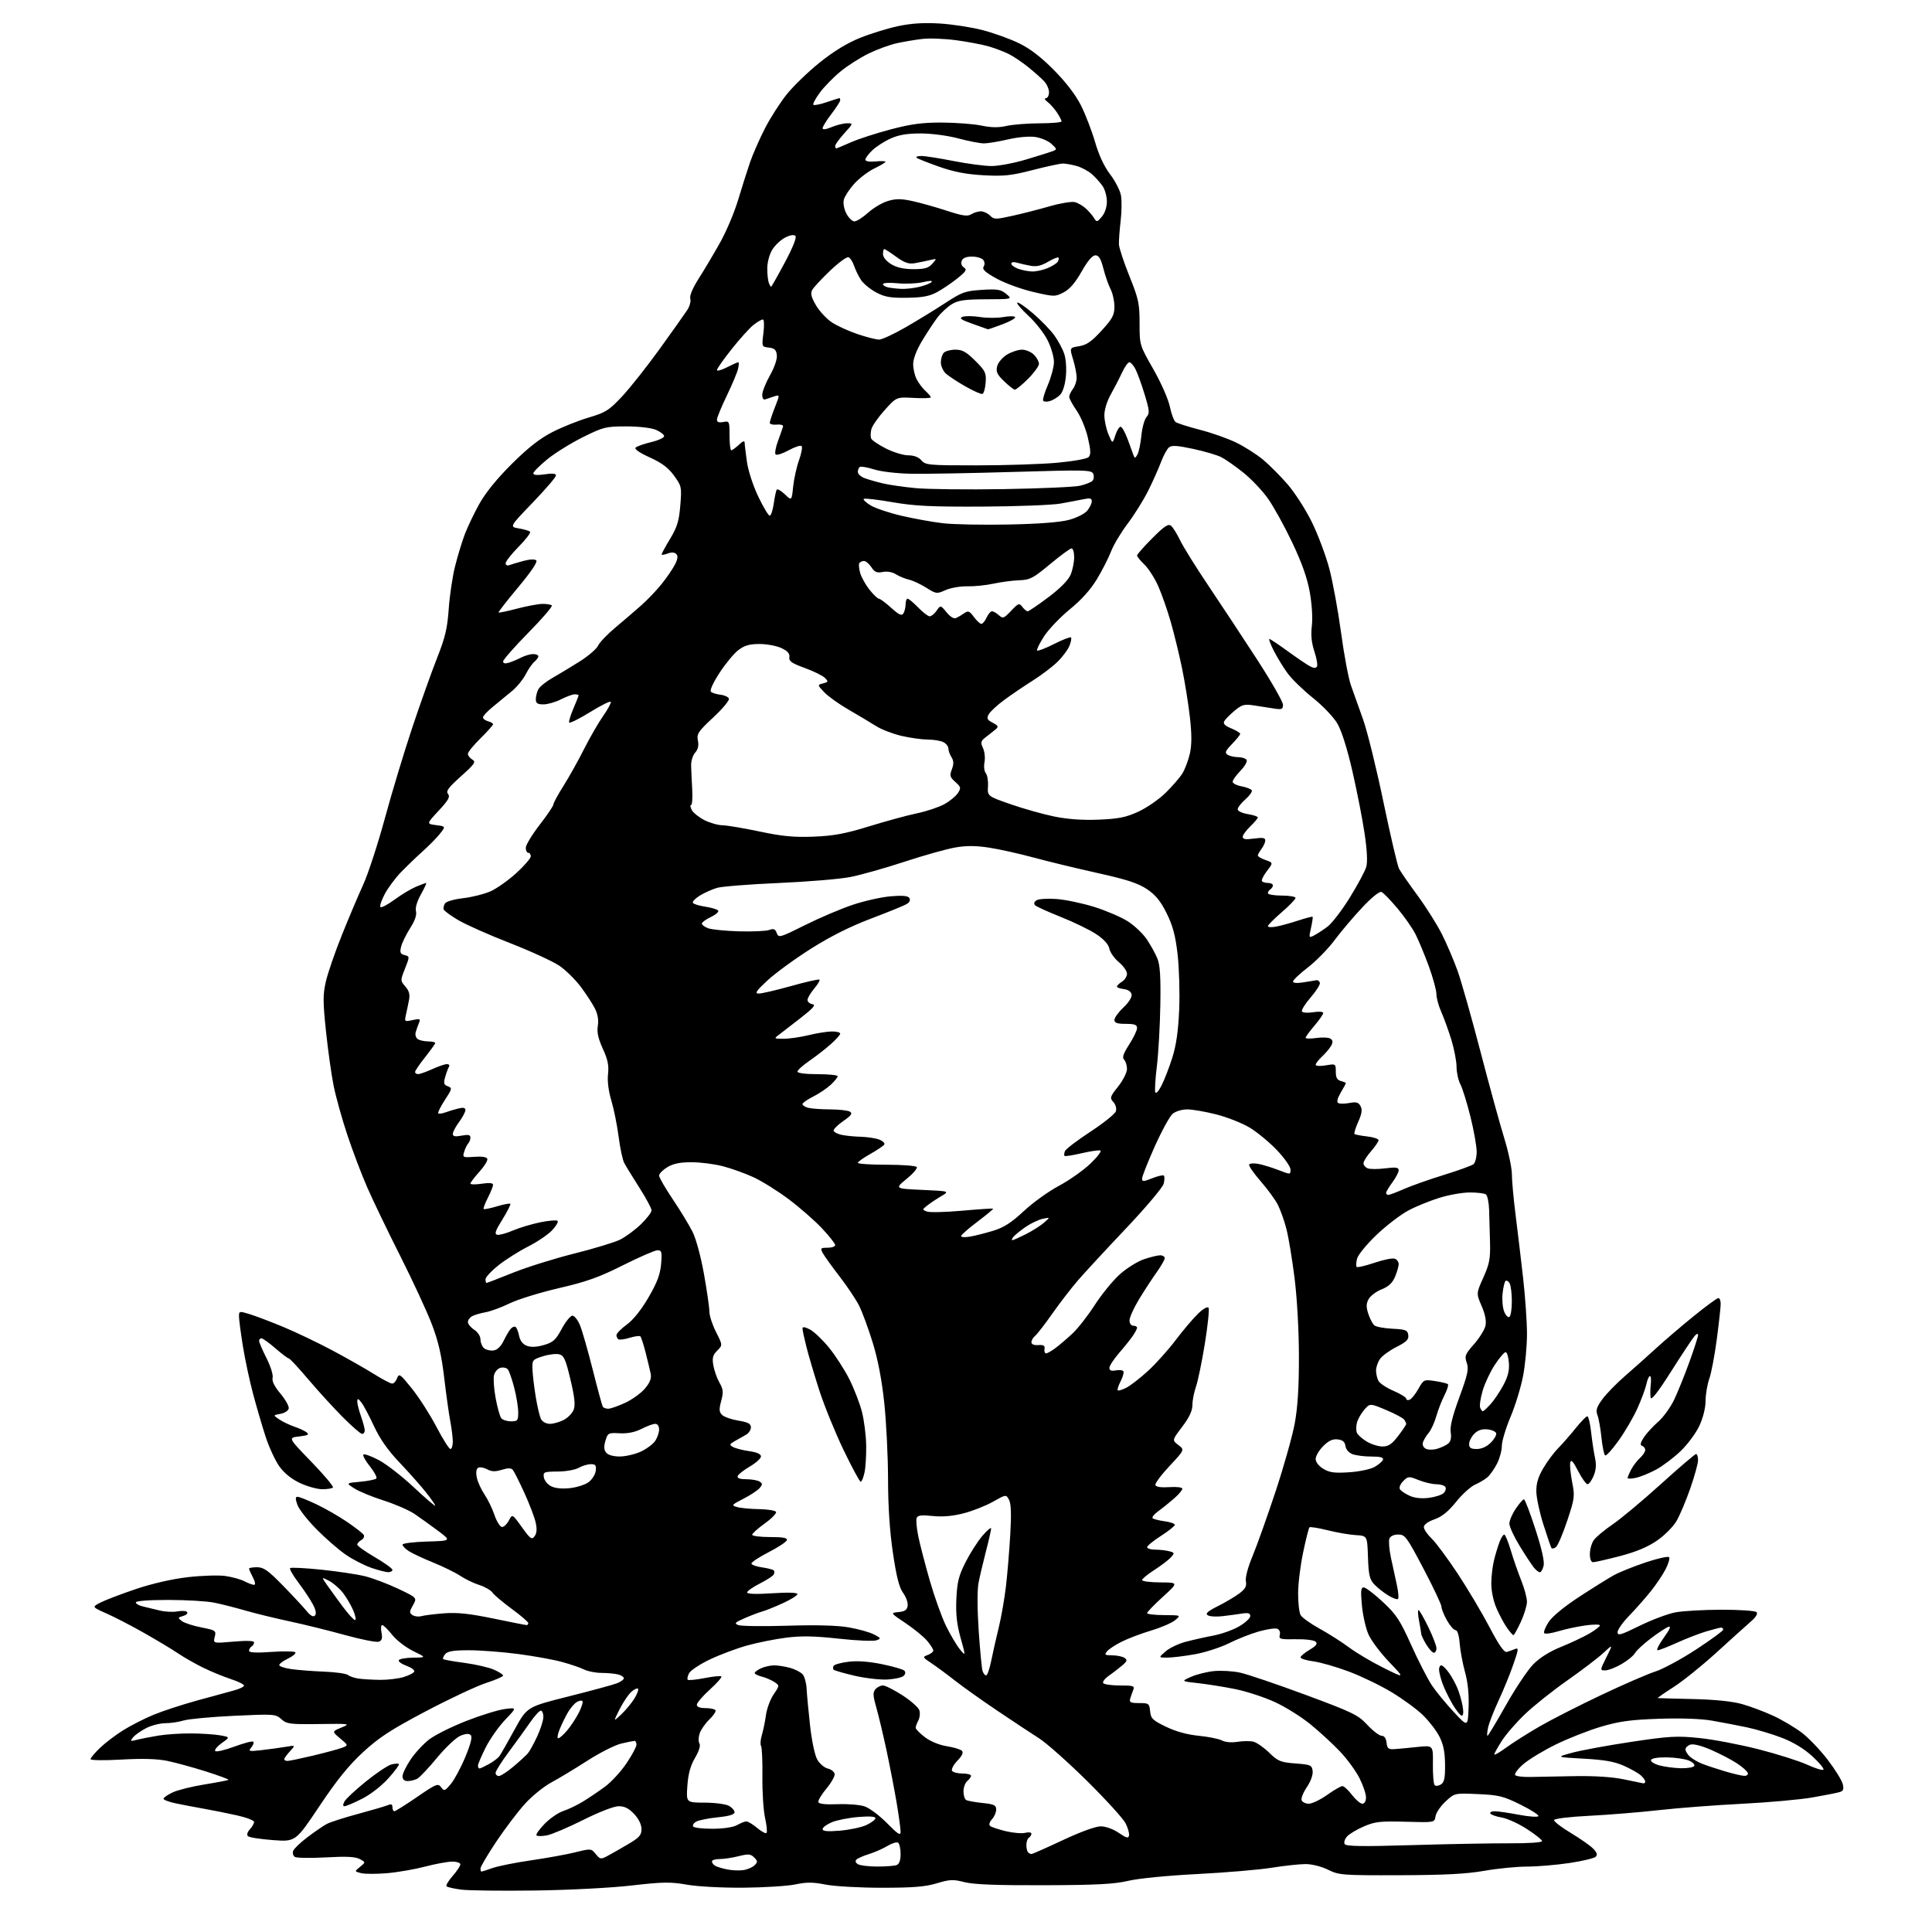 <?xml version="1.0" encoding="UTF-8" standalone="no"?>
<svg 
  version="1.1" 
  xmlns="http://www.w3.org/2000/svg" 
  xmlns:xlink="http://www.w3.org/1999/xlink" 
  xmlns:svg="http://www.w3.org/2000/svg"
  xmlns:rdf="http://www.w3.org/1999/02/22-rdf-syntax-ns#"
  xmlns:cc="http://creativecommons.org/ns#"
  xmlns:dc="http://purl.org/dc/elements/1.1/"
  viewBox="0 0 768 768"
  width="768"
  height="768"
>
<style>svg {background-color: white; }</style>"
<path stroke="none" fill="black" fill-rule="evenodd" d="M212.50,751.51C199.30,751.69 186.17,751.53 183.31,751.15C180.46,750.77 177.84,750.18 177.50,749.83C177.16,749.49 178.25,747.64 179.94,745.72C181.62,743.81 183.00,741.73 183.00,741.12C183.00,740.50 181.54,740.01 179.75,740.02C177.96,740.03 173.12,740.92 169.00,742.00C164.88,743.08 158.06,744.26 153.86,744.62C149.65,744.98 145.01,744.97 143.54,744.60C140.87,743.93 140.87,743.93 143.12,742.10C145.38,740.27 145.38,740.27 142.99,739.00C141.25,738.06 137.63,737.88 129.55,738.34C123.47,738.68 117.92,738.59 117.22,738.15C116.51,737.70 116.21,736.61 116.55,735.73C116.89,734.84 119.50,732.36 122.34,730.22C125.18,728.08 128.59,725.75 129.92,725.04C131.25,724.33 136.87,722.52 142.42,721.03C147.96,719.53 153.29,717.97 154.25,717.55C155.51,717.00 156.00,717.24 156.00,718.39C156.00,719.28 156.34,720.00 156.75,720.00C157.16,720.01 161.22,717.46 165.77,714.34C173.43,709.09 174.13,708.80 175.34,710.45C176.55,712.10 176.81,712.01 179.20,709.18C180.60,707.50 183.20,702.68 184.96,698.45C187.14,693.20 187.83,690.43 187.13,689.73C186.44,689.04 185.12,689.12 183.01,690.00C181.30,690.70 177.14,694.62 173.76,698.71C170.39,702.79 166.84,706.55 165.88,707.07C164.92,707.58 163.20,708.00 162.07,708.00C160.71,708.00 160.00,707.35 160.00,706.11C160.00,705.08 161.46,702.05 163.25,699.40C165.04,696.74 168.39,693.13 170.71,691.38C173.02,689.62 179.64,686.34 185.41,684.08C191.19,681.82 198.07,679.70 200.71,679.36C205.50,678.75 205.50,678.75 200.83,683.62C198.26,686.31 194.78,691.26 193.08,694.62C191.39,697.99 190.00,701.25 190.00,701.87C190.00,702.49 190.27,703.00 190.60,703.00C190.92,703.00 192.61,702.21 194.35,701.25C196.08,700.29 197.95,698.88 198.50,698.13C199.05,697.38 201.75,692.66 204.50,687.63C209.50,678.50 209.50,678.50 226.00,674.36C235.07,672.08 243.74,669.72 245.25,669.13C246.76,668.54 248.00,667.64 248.00,667.14C248.00,666.64 246.99,665.96 245.75,665.63C244.51,665.30 241.57,665.02 239.20,665.01C236.84,665.01 233.69,664.40 232.20,663.66C230.72,662.92 226.77,661.57 223.43,660.66C220.10,659.74 212.25,658.32 206.00,657.50C199.74,656.67 190.94,656.00 186.44,656.00C180.32,656.00 177.92,656.39 176.98,657.52C176.28,658.36 175.92,659.26 176.18,659.51C176.43,659.76 180.21,660.44 184.57,661.01C188.93,661.59 194.19,662.79 196.25,663.68C198.31,664.57 200.00,665.65 200.00,666.07C200.00,666.48 196.96,667.81 193.25,669.00C189.54,670.20 178.78,675.25 169.33,680.23C155.36,687.60 150.71,690.63 144.33,696.50C138.63,701.76 133.92,707.58 127.00,717.93C117.50,732.14 117.50,732.14 108.50,731.47C103.55,731.10 99.08,730.40 98.57,729.92C98.01,729.39 98.31,728.32 99.32,727.19C100.25,726.18 101.00,724.85 101.00,724.25C101.00,723.65 97.96,722.48 94.25,721.65C90.54,720.82 84.58,719.62 81.00,718.99C77.42,718.36 72.36,717.39 69.75,716.84C67.14,716.29 65.00,715.47 65.00,715.03C65.00,714.59 66.62,713.46 68.60,712.52C70.58,711.58 76.31,710.15 81.33,709.34C86.35,708.53 90.62,707.71 90.82,707.51C91.02,707.31 86.98,705.81 81.84,704.18C76.70,702.55 69.80,700.66 66.51,699.98C62.42,699.15 56.61,698.98 48.26,699.46C41.40,699.85 36.00,699.77 36.00,699.28C36.00,698.80 37.69,696.79 39.75,694.81C41.81,692.83 45.98,689.66 49.00,687.78C52.02,685.90 57.42,683.15 61.00,681.67C64.58,680.19 72.22,677.68 78.00,676.08C83.78,674.48 90.41,672.67 92.75,672.05C95.09,671.43 97.00,670.53 97.00,670.04C97.00,669.56 94.64,668.39 91.75,667.45C88.86,666.51 83.92,664.47 80.76,662.93C77.61,661.38 73.11,658.82 70.76,657.23C68.42,655.65 62.41,652.03 57.40,649.19C52.40,646.35 45.65,642.85 42.40,641.41C36.50,638.80 36.50,638.80 40.00,637.01C41.92,636.03 48.22,633.63 54.00,631.68C60.41,629.51 68.39,627.68 74.49,626.97C79.99,626.33 86.70,626.10 89.40,626.46C92.10,626.82 95.57,627.76 97.11,628.56C98.64,629.35 100.38,630.00 100.98,630.00C101.64,630.00 101.47,628.88 100.53,627.05C99.69,625.43 99.00,623.85 99.00,623.55C99.00,623.25 100.43,623.00 102.18,623.00C104.80,623.00 106.58,624.26 112.43,630.25C116.32,634.24 120.56,638.79 121.84,640.36C123.39,642.26 124.51,642.89 125.17,642.23C125.84,641.56 125.59,640.10 124.43,637.87C123.48,636.02 120.90,632.13 118.71,629.23C116.51,626.32 114.99,623.68 115.32,623.35C115.65,623.02 121.22,623.30 127.71,623.97C134.19,624.64 142.04,625.82 145.15,626.59C148.26,627.37 154.18,629.61 158.31,631.57C165.83,635.14 165.83,635.14 164.16,638.09C162.69,640.69 162.68,641.15 164.00,642.03C164.82,642.58 166.40,642.76 167.50,642.44C168.60,642.12 172.65,641.62 176.50,641.32C181.79,640.92 186.59,641.42 196.11,643.39C203.05,644.83 209.02,646.00 209.36,646.00C209.71,646.00 210.00,645.64 210.00,645.19C210.00,644.75 207.08,642.24 203.50,639.61C199.93,636.99 196.44,634.05 195.75,633.07C195.06,632.10 192.70,630.74 190.50,630.05C188.30,629.35 184.93,627.73 183.00,626.44C181.07,625.15 176.23,622.77 172.23,621.15C168.23,619.53 163.84,617.47 162.48,616.58C161.11,615.68 160.00,614.53 160.00,614.01C160.00,613.50 164.38,612.94 169.72,612.79C179.45,612.50 179.45,612.50 174.10,608.50C171.16,606.30 166.96,603.29 164.76,601.80C162.56,600.32 157.05,597.92 152.53,596.48C148.00,595.04 142.77,592.89 140.90,591.70C137.50,589.54 137.50,589.54 143.17,589.02C146.29,588.73 149.18,588.15 149.59,587.74C150.00,587.33 148.86,585.17 147.07,582.93C145.27,580.70 144.10,578.57 144.46,578.21C144.82,577.84 147.55,578.82 150.52,580.38C153.50,581.93 159.77,586.80 164.46,591.19C169.16,595.59 173.00,598.88 173.00,598.51C173.00,598.14 171.33,595.74 169.29,593.17C167.25,590.60 162.55,585.31 158.84,581.40C154.17,576.50 151.03,572.01 148.66,566.90C146.77,562.83 144.52,558.60 143.65,557.50C142.33,555.84 142.06,555.78 142.03,557.12C142.01,558.02 142.68,560.66 143.50,563.00C144.32,565.34 145.00,567.87 145.00,568.63C145.00,569.38 144.52,570.00 143.94,570.00C143.35,570.00 139.86,566.96 136.17,563.25C132.49,559.54 126.33,552.79 122.49,548.25C118.65,543.71 115.19,540.00 114.81,540.00C114.43,540.00 112.04,538.20 109.50,536.00C106.96,533.80 104.46,532.00 103.94,532.00C103.42,532.00 103.00,532.46 103.00,533.03C103.00,533.59 104.32,536.68 105.94,539.89C107.58,543.13 108.66,546.59 108.37,547.68C108.03,548.98 109.08,551.11 111.47,553.97C113.46,556.35 114.95,559.01 114.78,559.89C114.61,560.77 113.13,561.73 111.49,562.02C108.50,562.56 108.50,562.56 111.04,564.26C112.44,565.20 115.14,566.48 117.04,567.13C118.95,567.77 121.14,568.79 121.92,569.40C123.03,570.26 122.38,570.61 118.92,571.01C114.50,571.52 114.50,571.52 123.76,581.08C128.85,586.34 132.72,590.95 132.34,591.32C131.97,591.70 130.05,592.00 128.08,591.99C126.11,591.98 122.16,590.89 119.31,589.56C115.97,588.01 113.05,585.67 111.12,583.01C109.47,580.73 106.99,575.41 105.61,571.18C104.23,566.96 101.97,559.23 100.58,554.00C99.19,548.77 97.37,540.23 96.53,535.00C95.69,529.77 95.01,524.51 95.00,523.30C95.00,521.17 95.14,521.14 99.25,522.40C101.59,523.11 107.55,525.38 112.50,527.43C117.45,529.48 126.22,533.67 132.00,536.74C137.78,539.82 145.25,544.06 148.61,546.17C151.97,548.27 155.24,550.00 155.89,550.00C156.54,550.00 157.43,549.02 157.87,547.82C158.61,545.83 159.10,546.18 163.81,552.07C166.64,555.61 171.01,562.44 173.52,567.25C176.04,572.06 178.52,576.00 179.05,576.00C179.57,576.00 180.00,574.71 180.00,573.14C180.00,571.56 179.54,567.86 178.99,564.92C178.43,561.98 177.33,554.15 176.56,547.53C175.51,538.67 174.22,533.09 171.64,526.35C169.72,521.32 164.09,509.17 159.14,499.35C154.19,489.53 148.29,477.28 146.03,472.12C143.77,466.96 140.18,457.51 138.06,451.12C135.93,444.73 133.48,435.90 132.60,431.50C131.72,427.10 130.36,417.34 129.57,409.82C128.34,397.98 128.34,395.32 129.57,390.03C130.35,386.68 133.20,378.43 135.89,371.72C138.59,365.00 142.40,355.99 144.37,351.69C146.33,347.39 150.23,335.47 153.02,325.19C155.81,314.91 160.74,298.62 163.96,289.00C167.18,279.37 171.60,267.00 173.77,261.50C176.99,253.35 177.84,249.74 178.38,242.00C178.74,236.78 179.88,229.12 180.92,225.00C181.96,220.88 183.70,215.16 184.79,212.31C185.88,209.45 188.46,204.05 190.54,200.31C192.96,195.93 197.57,190.26 203.41,184.45C209.84,178.04 214.55,174.34 219.50,171.80C223.35,169.82 229.87,167.20 234.00,165.98C240.74,163.99 242.07,163.16 247.25,157.63C250.41,154.26 257.16,145.73 262.25,138.68C267.34,131.63 272.28,124.65 273.24,123.18C274.19,121.71 274.72,119.69 274.40,118.70C274.05,117.58 275.33,114.55 277.77,110.70C279.94,107.29 283.74,100.90 286.21,96.50C288.69,92.10 291.92,84.45 293.40,79.50C294.89,74.55 297.03,67.80 298.16,64.50C299.30,61.20 301.99,55.09 304.13,50.93C306.28,46.76 310.18,40.68 312.80,37.43C315.42,34.17 321.30,28.50 325.87,24.83C331.37,20.41 336.78,17.11 341.84,15.07C346.05,13.37 352.88,11.27 357.00,10.39C362.23,9.28 367.23,8.96 373.50,9.34C378.45,9.64 386.10,10.81 390.50,11.95C394.90,13.08 401.43,15.43 405.00,17.16C409.50,19.34 413.80,22.64 419.00,27.90C423.83,32.80 427.66,37.81 429.75,42.00C431.54,45.58 434.04,52.10 435.32,56.50C436.81,61.66 438.92,66.19 441.27,69.27C443.28,71.90 445.22,75.65 445.59,77.62C445.96,79.58 445.90,84.18 445.47,87.84C445.04,91.50 444.74,95.67 444.79,97.10C444.85,98.53 446.72,104.22 448.95,109.75C452.60,118.81 453.00,120.65 453.00,128.49C453.00,137.18 453.00,137.18 458.46,146.74C461.49,152.05 464.41,158.64 465.01,161.57C465.62,164.47 466.65,167.25 467.30,167.75C467.96,168.25 472.32,169.64 477.00,170.85C481.68,172.05 488.20,174.36 491.50,175.98C494.80,177.60 499.52,180.61 502.00,182.66C504.48,184.71 508.87,189.11 511.77,192.44C514.67,195.78 519.03,202.55 521.46,207.50C523.90,212.45 527.02,220.78 528.41,226.00C529.79,231.22 531.90,242.69 533.09,251.47C534.27,260.26 536.05,269.71 537.03,272.47C538.01,275.24 540.18,281.32 541.85,286.00C543.52,290.68 547.16,305.44 549.94,318.82C552.73,332.20 555.51,344.12 556.13,345.32C556.75,346.52 560.08,351.32 563.52,356.00C566.96,360.68 571.34,367.65 573.26,371.50C575.18,375.35 577.94,381.83 579.40,385.89C580.86,389.96 584.94,404.36 588.47,417.89C592.00,431.43 596.26,446.94 597.94,452.37C599.62,457.80 601.00,464.30 601.00,466.82C601.00,469.33 601.66,476.59 602.47,482.94C603.27,489.30 604.62,500.62 605.47,508.10C606.31,515.58 607.00,525.54 607.00,530.24C607.00,534.94 606.31,542.44 605.46,546.91C604.61,551.38 602.36,558.73 600.46,563.24C598.56,567.75 597.00,572.93 597.00,574.76C597.00,576.59 596.15,579.75 595.11,581.79C594.06,583.83 592.38,586.25 591.36,587.16C590.34,588.07 588.09,589.42 586.38,590.16C584.66,590.90 581.26,593.98 578.83,597.00C575.70,600.89 573.17,602.93 570.20,603.97C567.64,604.87 566.00,606.06 566.00,607.03C566.00,607.91 567.38,609.95 569.07,611.56C570.76,613.18 575.42,619.45 579.42,625.50C583.42,631.55 589.12,641.14 592.09,646.80C595.91,654.08 597.94,656.97 599.00,656.66C599.82,656.42 601.28,655.91 602.22,655.52C603.75,654.89 603.68,655.59 601.57,661.65C600.27,665.42 597.63,671.88 595.71,676.00C593.79,680.12 591.91,684.96 591.53,686.75C591.15,688.54 591.05,690.00 591.31,690.00C591.57,690.00 594.86,684.53 598.62,677.85C602.39,671.17 607.27,663.86 609.48,661.60C612.07,658.96 615.99,656.50 620.50,654.68C624.35,653.12 629.41,650.74 631.75,649.38C634.09,648.03 636.00,646.56 636.00,646.12C636.00,645.69 633.41,645.69 630.25,646.13C627.09,646.57 622.26,647.60 619.52,648.43C616.78,649.26 614.24,649.62 613.87,649.22C613.51,648.82 614.26,646.86 615.55,644.86C616.99,642.62 621.64,638.77 627.69,634.81C633.09,631.28 639.30,627.40 641.50,626.19C643.70,624.97 649.43,622.67 654.23,621.06C659.04,619.45 663.22,618.54 663.52,619.03C663.83,619.53 663.19,621.67 662.11,623.78C661.03,625.90 658.37,629.86 656.20,632.57C654.03,635.28 650.17,639.65 647.63,642.27C645.08,644.89 643.00,647.84 643.00,648.82C643.00,650.34 644.30,649.96 651.75,646.29C656.56,643.92 662.98,641.51 666.00,640.94C669.02,640.37 677.30,639.90 684.39,639.89C691.48,639.88 697.71,640.31 698.24,640.84C698.86,641.46 698.03,642.83 695.92,644.65C694.12,646.22 687.95,651.77 682.22,657.00C676.48,662.23 668.80,668.40 665.14,670.72C661.49,673.05 658.73,674.98 659.00,675.02C659.27,675.06 665.58,675.23 673.00,675.40C681.71,675.60 688.63,676.31 692.50,677.40C695.80,678.32 701.40,680.43 704.94,682.07C708.48,683.72 713.57,686.74 716.26,688.78C718.95,690.83 723.56,695.65 726.51,699.50C729.45,703.35 732.15,707.70 732.51,709.16C733.02,711.21 732.75,711.94 731.33,712.37C730.33,712.68 725.45,713.64 720.50,714.51C715.55,715.37 702.95,716.50 692.50,717.03C682.05,717.55 667.20,718.69 659.50,719.55C651.80,720.42 639.31,721.43 631.74,721.81C623.93,722.20 617.88,722.93 617.77,723.50C617.65,724.05 620.60,726.33 624.31,728.56C628.03,730.80 632.05,733.60 633.25,734.80C634.83,736.38 635.12,737.28 634.32,738.08C633.72,738.68 629.01,739.81 623.86,740.58C618.71,741.35 611.12,741.99 607.00,742.00C602.88,742.00 595.23,742.76 590.00,743.68C582.99,744.92 574.22,745.37 556.50,745.43C533.55,745.50 532.30,745.40 527.93,743.25C525.31,741.95 521.51,741.00 518.99,741.00C516.58,741.00 510.54,741.65 505.56,742.45C500.58,743.25 487.27,744.38 476.00,744.96C464.16,745.56 452.54,746.70 448.50,747.66C442.97,748.97 435.95,749.34 415.00,749.41C396.07,749.47 387.04,749.12 383.39,748.18C378.89,747.02 377.56,747.08 372.39,748.64C367.80,750.02 362.96,750.42 350.50,750.41C341.66,750.41 331.67,749.84 328.18,749.15C323.22,748.16 320.64,748.14 316.18,749.08C313.06,749.73 303.75,750.32 295.50,750.39C286.96,750.45 277.27,749.93 273.00,749.18C266.53,748.04 263.51,748.08 251.00,749.52C242.76,750.47 226.14,751.33 212.50,751.51zM191.37,744.00C191.58,744.00 193.57,743.36 195.80,742.57C198.03,741.78 204.95,740.40 211.18,739.50C217.40,738.59 225.31,737.16 228.74,736.31C234.91,734.78 235.01,734.79 236.82,737.02C238.49,739.09 238.87,739.16 241.26,737.89C242.71,737.13 246.39,735.03 249.44,733.24C254.15,730.48 255.00,729.54 255.00,727.10C255.00,725.29 253.91,723.05 252.10,721.11C250.01,718.87 248.29,718.00 245.96,718.00C244.05,718.00 238.28,720.23 231.80,723.47C225.79,726.47 219.31,729.23 217.39,729.59C215.47,729.95 213.62,729.95 213.27,729.60C212.92,729.25 214.37,727.18 216.50,725.00C218.63,722.82 221.98,720.52 223.94,719.89C225.90,719.26 229.43,717.57 231.78,716.12C234.13,714.68 238.07,712.02 240.52,710.21C242.97,708.41 246.78,704.27 248.99,701.02C251.19,697.77 253.00,694.41 253.00,693.55C253.00,692.70 252.66,692.01 252.25,692.02C251.84,692.04 249.47,692.52 247.00,693.08C244.53,693.65 238.45,696.72 233.50,699.90C228.55,703.08 222.10,706.98 219.16,708.55C216.22,710.13 211.55,713.90 208.77,716.95C205.98,719.99 200.85,726.76 197.35,731.98C193.86,737.21 191.00,742.05 191.00,742.74C191.00,743.43 191.17,744.00 191.37,744.00zM295.49,743.40C297.13,743.15 299.14,742.29 299.95,741.48C301.25,740.17 301.24,739.81 299.79,738.36C298.39,736.96 297.49,736.89 293.63,737.86C291.15,738.49 287.74,739.00 286.06,739.00C284.38,739.00 283.00,739.42 283.00,739.94C283.00,740.46 283.55,741.22 284.22,741.63C284.88,742.05 287.02,742.71 288.97,743.11C290.91,743.51 293.84,743.64 295.49,743.40zM348.67,741.98C352.06,741.99 355.55,741.73 356.42,741.39C357.48,740.99 358.00,739.53 358.00,736.95C358.00,734.84 357.54,732.83 356.98,732.49C356.42,732.14 354.51,732.74 352.73,733.81C350.95,734.88 347.70,736.32 345.50,737.00C343.30,737.68 341.05,738.66 340.51,739.16C339.86,739.76 340.04,740.41 341.01,741.03C341.83,741.55 345.28,741.98 348.67,741.98zM410.04,737.00C410.43,737.00 416.02,734.52 422.46,731.50C429.41,728.23 435.53,726.00 437.54,726.00C439.52,726.00 442.48,727.07 444.71,728.58C447.76,730.66 448.56,730.87 448.81,729.65C448.98,728.82 448.37,726.64 447.46,724.82C446.55,722.99 439.65,715.41 432.14,707.98C424.62,700.54 416.01,692.89 413.00,690.98C409.99,689.06 402.57,684.16 396.52,680.08C390.46,676.01 382.86,670.61 379.64,668.08C376.42,665.56 372.16,662.42 370.18,661.10C366.71,658.79 366.66,658.67 368.79,657.88C370.00,657.43 371.00,656.63 371.00,656.11C371.00,655.58 369.90,653.85 368.55,652.25C367.21,650.65 363.36,647.49 360.00,645.24C353.89,641.14 353.89,641.14 357.19,640.82C359.72,640.58 360.57,639.98 360.81,638.30C360.99,637.08 360.17,634.80 359.01,633.22C357.46,631.13 356.37,626.86 354.97,617.43C353.69,608.85 353.03,598.95 353.01,588.00C352.99,578.92 352.32,565.28 351.51,557.69C350.54,548.54 348.99,540.43 346.91,533.69C345.18,528.08 342.74,521.47 341.49,518.99C340.23,516.50 336.72,511.26 333.69,507.34C330.66,503.41 327.67,499.25 327.05,498.10C326.03,496.18 326.19,496.00 328.96,496.00C330.63,496.00 332.00,495.52 332.00,494.94C332.00,494.36 329.64,491.36 326.75,488.28C323.86,485.21 317.90,479.99 313.50,476.69C309.10,473.39 302.77,469.45 299.44,467.93C296.11,466.40 290.65,464.44 287.30,463.58C283.95,462.71 278.35,462.00 274.86,462.00C270.28,462.01 267.59,462.56 265.25,463.99C263.46,465.08 262.00,466.57 262.00,467.31C262.00,468.05 264.44,472.28 267.42,476.71C270.41,481.14 273.94,486.96 275.28,489.63C276.69,492.44 278.63,499.59 279.86,506.55C281.04,513.17 282.00,519.88 282.00,521.45C282.00,523.02 283.19,526.65 284.64,529.51C287.28,534.72 287.28,534.72 285.10,536.90C283.33,538.67 283.05,539.77 283.57,542.79C283.93,544.83 285.02,547.91 286.00,549.63C287.51,552.27 287.62,553.40 286.69,556.88C285.79,560.24 285.85,561.28 287.04,562.45C287.84,563.24 290.75,564.26 293.50,564.72C297.42,565.37 298.50,565.95 298.50,567.41C298.50,568.44 297.60,569.77 296.50,570.37C295.40,570.97 293.42,572.08 292.10,572.85C289.91,574.12 289.85,574.34 291.43,575.22C292.38,575.75 295.26,576.49 297.83,576.86C300.89,577.29 302.50,578.02 302.50,578.95C302.50,579.73 300.51,581.53 298.08,582.96C295.64,584.38 293.47,586.10 293.24,586.77C292.97,587.60 294.08,588.00 296.67,588.02C298.77,588.02 301.15,588.44 301.94,588.94C303.16,589.71 303.17,590.10 302.00,591.50C301.24,592.41 298.35,594.33 295.56,595.75C290.77,598.22 290.63,598.39 293.00,599.08C294.38,599.48 298.29,599.85 301.69,599.90C305.10,599.96 308.15,600.44 308.48,600.97C308.81,601.51 306.81,603.57 304.04,605.57C301.27,607.56 299.00,609.60 299.00,610.09C299.00,610.59 302.19,611.00 306.08,611.00C311.29,611.00 313.07,611.33 312.79,612.25C312.58,612.94 309.28,615.11 305.46,617.07C301.63,619.04 298.60,621.06 298.71,621.57C298.83,622.08 300.73,622.75 302.94,623.06C305.15,623.38 307.24,623.91 307.58,624.25C307.92,624.59 307.90,625.36 307.53,625.95C307.16,626.55 304.64,628.16 301.93,629.54C299.22,630.91 297.00,632.48 297.00,633.02C297.00,633.65 300.64,633.77 307.00,633.35C313.22,632.95 317.00,633.06 317.00,633.67C317.00,634.20 314.41,635.82 311.25,637.27C308.09,638.72 304.38,640.22 303.00,640.60C301.62,640.98 298.48,642.17 296.00,643.26C292.11,644.95 291.77,645.33 293.50,646.00C294.60,646.43 303.38,646.54 313.00,646.25C324.53,645.89 332.86,646.12 337.41,646.91C341.21,647.57 345.70,648.83 347.39,649.70C350.26,651.19 350.32,651.34 348.39,652.05C347.25,652.47 340.54,652.18 333.47,651.40C323.88,650.34 318.60,650.24 312.66,650.98C308.27,651.53 301.27,652.93 297.09,654.08C292.92,655.23 286.25,657.73 282.27,659.62C278.29,661.51 274.54,663.98 273.94,665.11C273.33,666.25 273.09,667.42 273.39,667.72C273.69,668.02 276.70,667.73 280.07,667.07C283.44,666.40 286.44,666.11 286.75,666.42C287.06,666.72 284.99,669.08 282.15,671.65C279.32,674.22 277.00,676.92 277.00,677.66C277.00,678.52 278.23,679.00 280.44,679.00C282.33,679.00 284.12,679.38 284.41,679.85C284.69,680.31 283.62,681.95 282.01,683.49C280.41,685.02 278.67,687.50 278.15,689.00C277.63,690.49 277.58,692.31 278.03,693.05C278.55,693.89 277.90,696.02 276.29,698.77C274.47,701.88 273.58,705.09 273.24,709.85C272.76,716.56 272.76,716.56 280.13,716.58C284.18,716.59 288.51,717.16 289.75,717.84C290.99,718.52 292.00,719.67 292.00,720.40C292.00,721.30 289.87,721.94 285.35,722.40C281.70,722.78 277.86,723.54 276.83,724.09C275.79,724.65 275.21,725.53 275.53,726.05C275.85,726.57 279.35,726.98 283.31,726.96C287.65,726.94 291.49,726.36 293.00,725.50C294.38,724.71 296.03,724.05 296.67,724.04C297.32,724.02 299.25,725.18 300.97,726.62C302.68,728.07 304.36,728.97 304.70,728.63C305.04,728.29 304.78,725.61 304.13,722.68C303.47,719.74 302.99,712.34 303.07,706.24C303.15,700.14 302.90,694.65 302.53,694.05C302.16,693.45 302.30,691.51 302.85,689.73C303.39,687.95 304.12,684.39 304.47,681.81C304.82,679.24 306.19,675.52 307.52,673.57C309.94,670.00 309.94,670.00 307.72,668.57C306.50,667.78 304.26,666.83 302.75,666.46C301.24,666.09 300.00,665.45 300.00,665.05C300.00,664.65 301.15,663.80 302.55,663.16C303.95,662.52 306.31,662.00 307.80,662.01C309.28,662.01 312.14,662.47 314.14,663.02C316.14,663.58 318.38,664.76 319.12,665.64C319.85,666.53 320.54,669.11 320.65,671.37C320.76,673.64 321.38,680.23 322.02,686.00C322.69,692.02 323.90,697.76 324.88,699.46C325.81,701.09 327.68,702.69 329.03,703.01C330.38,703.33 331.62,704.29 331.79,705.15C331.95,706.00 330.48,708.63 328.51,710.99C326.54,713.35 325.10,715.78 325.32,716.39C325.57,717.10 328.28,717.39 332.93,717.20C336.90,717.03 341.73,717.41 343.66,718.05C345.59,718.69 349.60,721.69 352.58,724.71C357.02,729.22 358.00,729.84 358.00,728.11C358.00,726.95 357.30,721.84 356.45,716.75C355.60,711.66 353.79,702.33 352.45,696.00C351.10,689.67 349.25,681.93 348.35,678.78C347.01,674.13 346.94,672.78 347.97,671.53C348.67,670.69 350.02,670.00 350.97,670.00C351.91,670.00 355.42,671.76 358.75,673.92C362.09,676.07 365.11,678.76 365.46,679.88C365.82,681.00 365.64,682.81 365.06,683.90C364.47,684.98 364.00,686.29 364.00,686.82C364.00,687.34 365.65,689.02 367.66,690.56C369.85,692.22 373.35,693.67 376.33,694.14C379.08,694.58 381.79,695.39 382.36,695.96C383.06,696.66 382.50,697.91 380.58,699.91C379.04,701.52 378.08,703.32 378.45,703.92C378.82,704.51 380.67,705.00 382.56,705.00C384.45,705.00 386.00,705.39 386.00,705.88C386.00,706.36 385.32,707.32 384.50,708.00C383.68,708.68 383.00,710.51 383.00,712.06C383.00,713.61 383.46,715.17 384.03,715.52C384.59,715.86 387.51,716.40 390.53,716.71C395.18,717.19 396.00,717.59 396.00,719.31C396.00,720.43 395.25,722.18 394.32,723.19C393.33,724.29 393.03,725.37 393.57,725.84C394.08,726.28 396.88,727.21 399.78,727.92C402.69,728.62 406.17,728.92 407.53,728.58C408.89,728.24 410.00,728.39 410.00,728.92C410.00,729.45 409.55,730.16 409.00,730.50C408.45,730.84 408.00,732.14 408.00,733.39C408.00,734.64 408.30,735.97 408.67,736.33C409.03,736.70 409.65,737.00 410.04,737.00zM561.39,733.46C575.75,733.03 593.24,732.71 600.25,732.74C607.46,732.78 613.00,732.41 613.00,731.88C613.00,731.37 610.29,729.20 606.97,727.06C603.66,724.92 599.16,722.87 596.98,722.50C594.80,722.13 592.76,721.42 592.45,720.91C592.14,720.41 592.92,720.00 594.19,720.00C595.46,720.00 599.77,720.63 603.76,721.39C607.76,722.15 611.25,722.40 611.53,721.95C611.81,721.50 608.60,719.43 604.40,717.36C597.59,713.99 595.77,713.54 587.50,713.18C578.22,712.77 578.22,712.77 574.61,716.14C572.63,717.99 570.84,720.62 570.64,722.00C570.27,724.50 570.27,724.50 558.75,724.17C548.69,723.89 546.58,724.13 542.18,726.02C539.41,727.21 536.39,729.01 535.47,730.03C534.56,731.04 534.13,732.41 534.54,733.06C535.10,733.96 541.58,734.06 561.39,733.46zM333.97,727.71C337.81,727.38 342.53,726.37 344.47,725.45C346.41,724.53 348.00,723.31 348.00,722.74C348.00,722.08 345.55,721.91 341.13,722.29C337.36,722.60 332.63,723.54 330.63,724.38C328.64,725.21 327.00,726.44 327.00,727.09C327.00,727.96 328.90,728.13 333.97,727.71zM136.99,718.00C136.26,718.00 136.24,717.41 136.95,716.09C137.51,715.04 141.38,711.45 145.54,708.10C149.70,704.75 154.23,701.73 155.60,701.39C156.97,701.04 158.31,700.98 158.57,701.24C158.84,701.51 156.95,704.06 154.38,706.92C151.66,709.95 147.27,713.35 143.88,715.06C140.68,716.68 137.58,718.00 136.99,718.00zM520.29,717.00C521.59,717.00 524.86,715.42 527.57,713.50C530.28,711.58 533.00,710.00 533.63,710.00C534.25,710.00 535.96,711.58 537.43,713.50C538.90,715.42 540.75,717.00 541.55,717.00C542.44,717.00 543.00,716.01 543.00,714.47C543.00,713.07 541.83,709.62 540.40,706.80C538.97,703.98 535.52,699.26 532.73,696.31C529.95,693.36 524.66,688.50 520.99,685.49C517.32,682.49 510.88,678.46 506.68,676.55C502.48,674.64 495.47,672.34 491.10,671.46C486.73,670.57 480.08,669.51 476.33,669.09C469.50,668.33 469.50,668.33 473.44,666.58C475.60,665.61 479.68,664.58 482.51,664.29C485.33,664.00 490.01,664.27 492.90,664.89C495.80,665.51 507.47,669.46 518.83,673.67C537.76,680.69 539.84,681.70 543.54,685.67C545.76,688.05 548.32,690.00 549.22,690.00C550.27,690.00 550.98,690.99 551.18,692.75C551.46,695.12 551.91,695.47 554.50,695.29C556.15,695.18 560.25,694.79 563.60,694.43C569.71,693.78 569.71,693.78 569.60,701.31C569.55,705.44 569.86,709.19 570.30,709.63C570.74,710.07 571.86,709.94 572.80,709.34C574.14,708.48 574.48,706.81 574.43,701.37C574.37,696.33 573.76,693.35 572.12,690.18C570.89,687.80 567.92,683.98 565.52,681.68C563.12,679.37 557.58,675.33 553.20,672.68C548.82,670.04 541.20,666.35 536.25,664.49C531.30,662.63 524.95,660.80 522.13,660.42C519.31,660.05 517.00,659.34 517.00,658.84C517.00,658.34 518.60,656.99 520.56,655.83C523.18,654.28 523.83,653.43 523.01,652.61C522.39,651.99 518.91,651.55 515.08,651.62C508.90,651.72 508.30,651.56 508.74,649.88C509.02,648.80 508.60,647.78 507.73,647.45C506.91,647.13 503.59,647.63 500.37,648.54C497.14,649.46 491.80,651.57 488.50,653.23C485.20,654.88 479.12,656.85 475.00,657.59C470.88,658.32 465.93,658.93 464.00,658.93C460.50,658.94 460.50,658.94 463.29,656.49C464.82,655.14 468.42,653.41 471.29,652.65C474.15,651.89 479.14,650.77 482.36,650.16C485.59,649.56 490.20,647.90 492.61,646.49C495.03,645.07 497.00,643.24 497.00,642.41C497.00,641.28 496.20,641.03 493.75,641.41C491.96,641.69 488.48,642.16 486.00,642.45C483.52,642.75 480.87,642.59 480.10,642.09C479.04,641.42 480.05,640.51 484.10,638.48C487.07,636.99 490.90,634.72 492.62,633.44C495.04,631.62 495.63,630.53 495.26,628.59C494.97,627.09 496.05,623.02 497.94,618.50C499.67,614.33 503.77,602.82 507.05,592.92C510.33,583.03 513.77,570.78 514.70,565.72C515.87,559.27 516.37,551.23 516.34,539.00C516.32,528.75 515.60,515.91 514.60,508.00C513.67,500.57 512.22,491.83 511.38,488.56C510.54,485.29 508.99,480.94 507.95,478.89C506.90,476.84 503.79,472.60 501.04,469.45C498.29,466.31 496.28,463.36 496.56,462.90C496.84,462.44 498.52,462.34 500.29,462.68C502.05,463.02 505.64,464.12 508.25,465.13C512.97,466.96 513.00,466.96 513.00,464.91C513.00,463.78 510.56,460.30 507.58,457.18C504.60,454.05 499.75,450.05 496.81,448.27C493.87,446.49 487.91,444.13 483.57,443.02C479.23,441.91 474.00,441.00 471.95,441.00C469.86,441.00 467.31,441.77 466.14,442.75C465.00,443.71 461.80,449.56 459.03,455.74C456.26,461.93 454.00,467.66 454.00,468.48C454.00,469.80 454.50,469.78 458.04,468.37C460.26,467.48 462.34,467.01 462.66,467.33C462.98,467.65 462.94,469.10 462.58,470.56C462.21,472.01 455.52,479.95 447.71,488.20C439.89,496.45 431.30,505.74 428.60,508.85C425.91,511.96 421.30,517.93 418.36,522.12C415.42,526.31 412.33,530.31 411.51,530.99C410.68,531.68 410.00,532.84 410.00,533.56C410.00,534.38 411.05,534.80 412.75,534.69C414.87,534.54 415.43,534.90 415.21,536.25C415.04,537.21 415.32,538.00 415.82,538.00C416.32,538.00 418.03,537.03 419.62,535.83C421.20,534.64 424.23,532.06 426.34,530.08C428.46,528.11 432.43,523.02 435.18,518.76C437.93,514.51 442.39,509.04 445.09,506.61C447.80,504.17 452.11,501.47 454.68,500.59C457.25,499.72 460.18,499.00 461.18,499.00C462.18,499.00 463.00,499.51 463.00,500.13C463.00,500.75 461.52,503.34 459.70,505.88C457.89,508.42 454.74,513.26 452.70,516.63C450.67,520.00 449.00,523.72 449.00,524.88C449.00,526.10 449.64,527.00 450.50,527.00C451.32,527.00 452.00,527.35 452.00,527.78C452.00,528.21 451.24,529.67 450.31,531.03C449.38,532.39 446.91,535.48 444.81,537.89C442.72,540.31 441.00,542.95 441.00,543.76C441.00,544.80 441.75,545.09 443.52,544.75C444.91,544.49 446.28,544.64 446.56,545.10C446.85,545.56 446.36,547.35 445.47,549.06C444.58,550.78 444.07,552.40 444.33,552.67C444.60,552.93 446.15,552.46 447.79,551.61C449.42,550.77 453.27,547.78 456.34,544.97C459.41,542.17 464.37,536.64 467.36,532.69C470.35,528.73 474.37,524.00 476.29,522.16C478.38,520.17 480.04,519.25 480.42,519.88C480.78,520.45 480.12,526.85 478.95,534.09C477.78,541.33 476.19,549.05 475.41,551.25C474.64,553.45 474.00,556.72 474.00,558.53C474.00,560.80 472.77,563.42 469.95,567.15C465.90,572.50 465.90,572.50 468.41,574.42C470.92,576.33 470.92,576.33 464.91,582.76C461.60,586.29 459.07,589.71 459.28,590.34C459.53,591.08 461.54,591.38 464.84,591.16C467.80,590.96 470.00,591.24 470.00,591.80C470.00,592.35 468.53,594.08 466.74,595.65C464.95,597.22 462.14,599.48 460.49,600.67C458.85,601.86 457.80,603.14 458.17,603.50C458.54,603.87 460.67,604.41 462.92,604.72C465.16,605.02 467.00,605.66 467.00,606.14C467.00,606.63 464.52,608.61 461.50,610.54C458.48,612.48 456.00,614.50 456.00,615.03C456.00,615.56 457.46,616.01 459.25,616.01C461.04,616.02 463.53,616.30 464.79,616.64C466.96,617.22 466.99,617.36 465.40,619.12C464.47,620.14 461.53,622.38 458.86,624.09C456.18,625.81 454.00,627.61 454.00,628.10C454.00,628.60 457.26,629.01 461.25,629.03C468.50,629.07 468.50,629.07 462.23,634.78C458.78,637.93 455.96,640.84 455.98,641.25C455.99,641.66 459.04,642.01 462.75,642.03C469.50,642.07 469.50,642.07 467.13,644.04C465.83,645.13 461.55,646.98 457.63,648.15C453.71,649.33 448.45,651.31 445.94,652.57C443.43,653.82 440.79,655.55 440.06,656.42C438.92,657.81 439.17,658.00 442.13,658.02C443.98,658.02 446.18,658.48 447.00,659.03C448.27,659.88 448.09,660.38 445.82,662.27C444.35,663.50 441.98,665.32 440.55,666.31C439.13,667.31 438.22,668.55 438.54,669.06C438.86,669.58 441.84,670.00 445.17,670.00C450.53,670.00 451.13,670.20 450.49,671.75C450.10,672.71 449.55,674.29 449.27,675.25C448.85,676.71 449.43,677.00 452.82,677.00C456.66,677.00 456.89,677.17 457.19,680.25C457.46,683.13 458.18,683.83 463.50,686.41C467.42,688.30 471.94,689.55 476.53,690.00C480.39,690.38 484.54,691.22 485.74,691.86C487.05,692.56 489.54,692.78 491.92,692.40C494.11,692.05 496.97,692.03 498.27,692.35C499.57,692.68 502.39,694.65 504.52,696.72C508.03,700.13 509.04,700.55 514.95,701.00C521.07,701.47 521.52,701.67 521.80,704.04C521.97,705.53 521.02,708.17 519.49,710.42C518.06,712.53 517.12,714.88 517.41,715.63C517.70,716.38 519.00,717.00 520.29,717.00zM653.25,708.91C653.66,708.96 654.00,708.62 654.00,708.15C654.00,707.69 653.21,706.60 652.25,705.73C651.29,704.86 648.25,703.14 645.50,701.92C641.76,700.25 637.74,699.55 629.50,699.10C618.50,698.50 618.50,698.50 625.00,696.73C628.58,695.76 639.15,693.82 648.50,692.41C663.68,690.14 666.58,689.97 675.58,690.90C681.12,691.47 691.71,693.49 699.11,695.38C706.52,697.28 715.19,700.03 718.38,701.49C721.58,702.95 724.48,703.84 724.84,703.48C725.20,703.11 723.22,700.71 720.43,698.15C717.12,695.12 712.90,692.56 708.30,690.79C704.42,689.30 698.15,687.43 694.37,686.63C690.59,685.84 684.34,684.64 680.47,683.97C676.11,683.22 668.12,682.94 659.47,683.24C648.25,683.62 643.72,684.24 636.50,686.37C631.55,687.83 623.45,691.01 618.50,693.44C613.55,695.86 607.70,699.41 605.50,701.32C603.30,703.24 601.87,705.18 602.33,705.65C602.79,706.12 605.49,706.44 608.33,706.37C611.17,706.29 619.12,706.14 626.00,706.04C634.00,705.91 641.02,706.37 645.50,707.32C649.35,708.14 652.84,708.85 653.25,708.91zM198.32,706.00C199.05,706.00 201.63,704.32 204.07,702.26C206.51,700.20 209.09,697.84 209.81,697.01C210.53,696.18 212.21,693.12 213.56,690.22C214.90,687.32 216.00,683.83 216.00,682.47C216.00,681.11 215.54,680.00 214.98,680.00C214.42,680.00 212.51,682.11 210.73,684.68C208.95,687.25 205.14,692.54 202.25,696.42C199.36,700.31 197.00,704.05 197.00,704.75C197.00,705.44 197.59,706.00 198.32,706.00zM693.33,705.93C694.37,705.97 694.99,705.46 694.76,704.75C694.53,704.06 692.58,702.34 690.42,700.93C688.27,699.52 683.68,697.13 680.24,695.62C676.49,693.98 673.17,693.13 671.99,693.50C670.89,693.85 670.00,694.71 670.00,695.41C670.00,696.12 670.79,697.40 671.75,698.28C672.72,699.15 674.85,700.41 676.50,701.07C678.15,701.74 682.20,703.09 685.50,704.07C688.80,705.05 692.33,705.89 693.33,705.93zM668.19,702.90C670.77,702.95 673.16,702.55 673.50,702.00C673.84,701.45 672.86,700.47 671.31,699.83C669.76,699.19 665.84,698.63 662.59,698.58C659.00,698.53 656.54,698.95 656.30,699.64C656.08,700.27 657.62,701.23 659.70,701.79C661.79,702.34 665.61,702.84 668.19,702.90zM114.25,700.00C114.94,700.01 119.55,699.04 124.50,697.87C129.45,696.69 134.62,695.29 136.00,694.76C138.50,693.80 138.50,693.80 135.22,691.05C131.93,688.30 131.93,688.30 135.72,686.73C139.41,685.20 139.21,685.17 126.83,685.33C115.22,685.49 113.97,685.32 111.83,683.39C109.58,681.36 108.94,681.31 93.00,682.06C83.92,682.49 74.93,683.33 73.01,683.92C71.09,684.51 67.80,685.00 65.72,685.00C63.63,685.00 60.22,685.87 58.14,686.93C56.07,687.99 53.72,689.64 52.93,690.59C51.61,692.20 51.73,692.27 54.50,691.58C56.15,691.16 59.98,690.42 63.00,689.92C66.03,689.42 71.88,689.03 76.00,689.06C80.12,689.09 85.29,689.43 87.49,689.82C91.47,690.53 91.47,690.53 88.22,692.84C86.44,694.11 85.22,695.55 85.53,696.04C85.83,696.53 89.22,695.76 93.07,694.34C96.92,692.91 100.35,692.01 100.68,692.35C101.01,692.68 100.66,693.71 99.89,694.64C98.61,696.20 98.92,696.28 104.00,695.70C107.03,695.36 111.30,694.77 113.50,694.40C117.50,693.72 117.50,693.72 115.25,696.17C114.01,697.52 113.00,698.94 113.00,699.31C113.00,699.69 113.56,700.00 114.25,700.00zM598.75,694.68C601.36,692.77 607.33,688.99 612.00,686.29C616.67,683.59 627.70,677.97 636.50,673.80C645.30,669.63 654.98,665.43 658.00,664.46C661.02,663.50 668.34,659.55 674.25,655.68C680.16,651.81 685.00,648.27 685.00,647.82C685.00,647.37 684.63,647.00 684.18,647.00C683.73,647.00 681.10,647.67 678.33,648.49C675.57,649.31 670.32,651.34 666.68,652.99C663.03,654.65 659.54,656.00 658.93,656.00C658.31,656.00 659.41,653.77 661.37,651.04C663.81,647.66 664.39,646.28 663.22,646.69C662.27,647.02 659.11,649.10 656.20,651.31C653.28,653.52 650.46,656.14 649.93,657.13C649.40,658.12 647.02,660.08 644.64,661.47C642.27,662.86 639.34,664.00 638.15,664.00C635.97,664.00 635.97,664.00 638.59,658.75C641.21,653.50 641.21,653.50 637.36,657.08C635.24,659.05 628.77,663.97 623.00,668.02C617.23,672.07 609.69,678.07 606.26,681.35C602.82,684.62 598.66,689.41 597.01,691.99C595.35,694.57 594.00,697.01 594.00,697.42C594.00,697.83 596.14,696.60 598.75,694.68zM221.90,691.00C222.41,691.00 224.01,689.59 225.46,687.87C226.91,686.14 229.01,682.95 230.12,680.77C231.23,678.59 231.86,676.53 231.52,676.19C231.18,675.85 230.14,676.05 229.20,676.64C228.27,677.23 226.74,679.02 225.80,680.61C224.87,682.20 223.40,685.19 222.54,687.25C221.68,689.31 221.39,691.00 221.90,691.00zM583.79,678.72C583.98,673.56 583.50,668.75 582.37,664.69C581.43,661.28 580.47,656.14 580.24,653.25C579.98,650.01 579.35,648.00 578.59,648.00C577.92,648.00 576.39,646.25 575.18,644.11C573.98,641.98 573.00,639.53 573.00,638.69C573.00,637.84 569.79,631.04 565.86,623.57C559.20,610.92 558.52,610.00 555.83,610.00C554.08,610.00 552.69,610.64 552.31,611.62C551.97,612.51 552.21,615.78 552.85,618.87C553.49,621.97 554.55,626.85 555.20,629.72C555.85,632.60 556.10,635.24 555.74,635.59C555.39,635.94 553.61,635.30 551.79,634.18C549.96,633.05 547.48,631.08 546.28,629.80C544.44,627.84 544.04,626.09 543.79,618.98C543.50,610.50 543.50,610.50 539.00,610.24C536.52,610.10 531.47,609.23 527.77,608.30C524.07,607.38 520.81,606.86 520.52,607.14C520.24,607.43 519.11,611.90 518.02,617.08C516.93,622.26 516.02,629.57 516.02,633.32C516.01,637.06 516.44,640.96 516.98,641.96C517.52,642.97 520.92,645.42 524.55,647.41C528.17,649.41 533.46,652.78 536.32,654.91C539.17,657.04 545.33,660.69 550.00,663.01C558.50,667.24 558.50,667.24 552.22,660.67C548.76,657.06 545.06,652.12 543.99,649.71C542.92,647.29 541.74,642.09 541.38,638.15C540.84,632.38 540.98,631.00 542.11,631.02C542.87,631.03 546.28,633.61 549.67,636.77C555.04,641.76 556.50,643.98 561.01,653.99C563.85,660.30 567.55,667.50 569.22,669.99C570.89,672.47 574.79,677.21 577.88,680.53C583.50,686.56 583.50,686.56 583.79,678.72zM246.96,681.50C248.71,679.85 251.06,677.01 252.18,675.20C253.31,673.38 253.95,671.62 253.62,671.29C253.29,670.95 252.06,671.54 250.90,672.59C249.74,673.64 247.66,676.75 246.28,679.50C243.77,684.50 243.77,684.50 246.96,681.50zM581.09,682.00C580.54,682.00 578.87,679.93 577.39,677.41C575.91,674.88 574.11,671.17 573.39,669.16C572.68,667.15 572.07,664.71 572.04,663.75C572.02,662.79 572.42,662.00 572.93,662.00C573.44,662.00 574.81,663.32 575.96,664.94C577.11,666.56 578.66,669.37 579.40,671.19C580.14,673.01 581.05,676.19 581.42,678.25C581.83,680.54 581.70,682.00 581.09,682.00zM151.00,667.77C154.03,667.81 158.26,667.31 160.42,666.66C162.58,666.01 164.49,665.02 164.68,664.45C164.87,663.88 163.44,662.84 161.50,662.14C159.56,661.43 158.23,660.44 158.54,659.93C158.86,659.42 161.45,658.97 164.31,658.94C169.50,658.88 169.50,658.88 164.24,656.32C161.34,654.91 157.59,652.01 155.90,649.88C154.21,647.75 152.43,646.00 151.94,646.00C151.45,646.00 151.32,647.34 151.65,648.98C152.09,651.20 151.82,652.13 150.61,652.60C149.71,652.94 143.69,651.76 137.24,649.98C130.78,648.19 120.78,645.72 115.00,644.49C109.22,643.25 101.35,641.32 97.50,640.21C93.65,639.09 88.12,637.68 85.20,637.09C82.29,636.49 74.07,636.00 66.95,636.00C59.15,636.00 54.00,636.39 54.00,636.98C54.00,637.52 55.24,638.24 56.75,638.58C58.26,638.92 61.26,639.64 63.41,640.18C65.56,640.72 68.79,640.89 70.58,640.55C72.38,640.21 74.10,640.35 74.41,640.86C74.72,641.36 73.97,642.06 72.74,642.40C70.64,642.99 70.61,643.12 72.27,644.39C73.24,645.14 76.73,646.28 80.02,646.92C85.77,648.06 85.99,648.21 85.36,650.69C84.71,653.28 84.71,653.28 92.86,652.57C98.14,652.11 101.00,652.22 101.00,652.87C101.00,653.43 100.55,654.16 100.00,654.50C99.45,654.84 99.00,655.61 99.00,656.21C99.00,656.96 101.77,657.10 107.95,656.66C112.87,656.31 117.13,656.40 117.41,656.85C117.69,657.30 116.36,658.41 114.46,659.32C112.56,660.23 111.00,661.38 111.00,661.88C111.00,662.39 113.14,663.11 115.75,663.49C118.36,663.86 124.23,664.32 128.79,664.50C133.36,664.68 137.63,665.28 138.29,665.83C138.96,666.37 140.85,667.02 142.50,667.26C144.15,667.50 147.97,667.73 151.00,667.77zM352.79,667.63C349.88,667.80 344.01,667.12 339.75,666.14C335.50,665.15 331.74,664.07 331.40,663.74C331.07,663.41 331.06,662.71 331.39,662.18C331.71,661.66 334.37,660.93 337.30,660.57C340.77,660.13 345.38,660.47 350.56,661.53C354.93,662.42 358.93,663.57 359.45,664.08C360.05,664.66 359.97,665.43 359.24,666.16C358.59,666.81 355.69,667.46 352.79,667.63zM392.00,666.00C392.47,666.00 393.38,663.41 394.01,660.25C394.65,657.09 396.00,651.12 397.01,647.00C398.02,642.88 399.32,635.45 399.89,630.50C400.47,625.55 401.23,616.30 401.60,609.94C402.07,601.87 401.92,597.72 401.11,596.20C399.94,594.02 399.94,594.02 394.71,596.97C391.84,598.59 386.57,600.66 383.01,601.58C378.62,602.70 374.66,603.04 370.73,602.63C366.21,602.16 364.81,602.34 364.38,603.45C364.08,604.24 364.37,607.49 365.03,610.69C365.68,613.89 367.73,621.76 369.57,628.19C371.41,634.61 374.32,642.75 376.03,646.26C377.75,649.78 380.22,653.97 381.53,655.58C383.92,658.50 383.92,658.50 381.86,651.11C380.34,645.63 379.90,641.64 380.17,635.61C380.48,628.87 381.10,626.40 383.82,621.00C385.63,617.42 388.65,612.70 390.54,610.50C392.42,608.30 393.98,606.99 393.99,607.59C393.99,608.19 393.08,612.24 391.95,616.59C390.82,620.94 389.49,626.60 388.99,629.17C388.44,632.01 388.46,639.43 389.04,648.14C389.57,656.01 390.26,663.24 390.57,664.22C390.88,665.20 391.52,666.00 392.00,666.00zM569.99,657.00C569.43,657.00 568.08,655.54 566.99,653.75C565.90,651.96 564.99,650.05 564.96,649.50C564.93,648.95 564.54,646.59 564.09,644.25C563.64,641.91 563.55,640.01 563.88,640.02C564.22,640.03 565.97,643.07 567.77,646.77C569.57,650.47 571.03,654.29 571.02,655.25C571.01,656.21 570.54,657.00 569.99,657.00zM601.61,650.00C601.35,650.00 600.21,648.70 599.08,647.11C597.95,645.53 596.07,642.04 594.91,639.36C593.65,636.48 592.80,632.43 592.81,629.42C592.82,626.62 593.34,622.35 593.96,619.92C594.58,617.49 595.58,614.26 596.17,612.75C596.76,611.24 597.57,610.00 597.96,610.00C598.36,610.00 599.52,612.81 600.55,616.25C601.57,619.69 603.44,625.08 604.70,628.23C605.97,631.38 607.00,635.21 606.99,636.73C606.98,638.25 605.88,641.86 604.54,644.75C603.19,647.64 601.88,650.00 601.61,650.00zM141.13,644.00C141.62,644.00 141.33,642.34 140.48,640.30C139.63,638.27 137.80,635.12 136.42,633.30C135.03,631.49 132.51,629.28 130.81,628.40C127.73,626.81 127.73,626.81 130.07,630.15C131.35,631.99 134.17,635.86 136.32,638.75C138.48,641.64 140.64,644.00 141.13,644.00zM154.25,624.97C153.29,624.95 150.25,624.15 147.50,623.20C144.75,622.24 140.25,619.93 137.50,618.05C134.75,616.18 129.53,611.65 125.91,607.99C122.28,604.32 118.81,599.91 118.21,598.16C117.37,595.76 117.39,595.00 118.30,595.00C118.96,595.00 122.30,596.33 125.72,597.95C129.15,599.57 134.63,602.71 137.91,604.94C141.19,607.17 144.19,609.50 144.58,610.13C144.96,610.75 144.54,611.68 143.64,612.18C142.74,612.69 142.00,613.51 142.00,614.01C142.00,614.50 145.15,616.75 149.00,619.00C152.85,621.25 156.00,623.52 156.00,624.04C156.00,624.57 155.21,624.99 154.25,624.97zM612.14,625.00C611.68,625.00 610.65,624.21 609.84,623.25C609.03,622.29 606.48,618.44 604.18,614.69C601.88,610.95 600.00,606.89 600.00,605.67C600.00,604.46 601.14,601.78 602.54,599.73C603.93,597.68 605.39,596.00 605.79,596.00C606.18,596.00 608.24,601.38 610.37,607.96C612.91,615.81 614.02,620.78 613.60,622.46C613.25,623.85 612.59,625.00 612.14,625.00zM633.30,621.00C632.50,621.00 632.00,619.75 632.00,617.72C632.00,615.92 632.70,613.44 633.56,612.22C634.42,611.00 637.78,608.19 641.03,605.98C644.27,603.78 652.90,596.58 660.18,589.99C667.47,583.39 673.78,578.00 674.21,578.00C674.65,578.00 675.00,579.09 675.00,580.42C675.00,581.75 673.61,586.81 671.91,591.67C670.22,596.53 667.76,602.34 666.46,604.59C665.15,606.86 661.69,610.35 658.69,612.41C654.97,614.97 650.38,616.89 643.95,618.57C638.81,619.90 634.02,621.00 633.30,621.00zM618.53,614.97C617.79,615.59 616.96,615.74 616.70,615.30C616.44,614.86 615.00,610.67 613.52,606.00C612.03,601.33 610.77,595.47 610.72,593.00C610.65,589.73 611.41,587.16 613.47,583.65C615.03,580.98 617.71,577.38 619.43,575.65C621.14,573.92 624.25,570.36 626.34,567.75C628.43,565.14 630.51,563.00 630.97,563.00C631.43,563.00 632.11,565.81 632.49,569.25C632.87,572.69 633.56,577.27 634.03,579.44C634.62,582.21 634.46,584.35 633.49,586.69C632.73,588.51 631.64,590.00 631.07,590.00C630.50,590.00 628.81,587.64 627.32,584.75C625.32,580.86 624.51,579.99 624.20,581.40C623.98,582.44 624.32,585.95 624.96,589.21C626.06,594.78 625.94,595.67 623.00,604.49C621.29,609.64 619.28,614.36 618.53,614.97zM212.52,610.65C213.39,609.45 213.52,607.79 212.93,605.19C212.47,603.13 210.46,597.86 208.46,593.47C206.46,589.09 204.40,584.98 203.88,584.35C203.18,583.52 202.00,583.49 199.46,584.27C196.85,585.08 195.41,585.02 193.59,584.05C192.27,583.34 190.67,583.09 190.04,583.48C189.32,583.92 189.13,585.38 189.54,587.35C189.89,589.08 191.27,592.09 192.58,594.04C193.90,595.98 195.70,599.69 196.58,602.29C197.47,604.88 198.81,607.00 199.56,607.00C200.32,607.00 201.55,605.83 202.30,604.40C203.66,601.79 203.66,601.79 207.46,607.08C210.87,611.82 211.39,612.19 212.52,610.65zM568.00,595.42C570.48,595.11 573.12,594.25 573.87,593.52C574.62,592.79 574.93,591.70 574.56,591.10C574.19,590.49 572.57,590.00 570.96,590.00C569.35,590.00 566.19,589.26 563.94,588.36C560.00,586.78 559.76,586.80 557.80,588.76C556.64,589.92 556.08,591.31 556.50,592.00C556.91,592.66 558.65,593.83 560.37,594.60C562.37,595.50 565.12,595.79 568.00,595.42zM226.49,591.56C229.23,591.28 232.60,590.20 233.99,589.17C235.37,588.14 236.64,586.11 236.82,584.65C237.08,582.45 236.74,582.01 234.82,582.04C233.54,582.05 231.38,582.71 230.00,583.50C228.62,584.29 224.88,584.95 221.68,584.96C216.24,585.00 215.88,585.15 216.18,587.22C216.36,588.45 217.62,590.04 219.00,590.77C220.59,591.61 223.32,591.90 226.49,591.56zM342.14,589.00C341.72,589.00 338.63,583.26 335.26,576.25C331.90,569.24 327.56,558.55 325.62,552.50C323.68,546.45 321.40,538.74 320.55,535.36C319.70,531.98 319.00,528.70 319.00,528.08C319.00,527.33 319.98,527.46 321.94,528.47C323.56,529.31 326.97,532.56 329.53,535.69C332.08,538.83 335.72,544.47 337.62,548.23C339.51,551.99 341.76,557.82 342.63,561.19C343.49,564.56 344.25,570.51 344.32,574.41C344.39,578.31 344.10,583.19 343.68,585.25C343.25,587.31 342.56,589.00 342.14,589.00zM650.25,587.47C648.46,587.85 647.00,587.88 647.00,587.53C647.00,587.18 647.63,585.68 648.40,584.20C649.17,582.71 650.74,580.64 651.90,579.59C653.05,578.55 654.00,577.12 654.00,576.43C654.00,575.73 653.45,574.98 652.77,574.76C651.88,574.46 652.06,573.54 653.43,571.42C654.47,569.82 657.02,567.03 659.10,565.22C661.18,563.42 664.07,559.43 665.53,556.35C666.99,553.27 669.71,546.51 671.59,541.33C673.46,536.14 675.00,531.38 675.00,530.74C675.00,530.00 674.51,530.11 673.67,531.04C672.93,531.84 668.77,538.11 664.42,544.97C659.13,553.32 656.40,556.84 656.16,555.61C655.97,554.59 655.99,552.24 656.20,550.38C656.42,548.52 656.27,547.00 655.88,547.00C655.48,547.00 654.84,548.46 654.46,550.25C654.07,552.04 652.47,556.36 650.90,559.85C649.33,563.34 645.98,569.08 643.45,572.62C640.93,576.15 638.51,578.82 638.08,578.55C637.64,578.28 636.98,575.11 636.61,571.52C636.24,567.92 635.53,563.89 635.02,562.56C634.29,560.62 634.65,559.40 636.93,556.26C638.48,554.12 642.57,549.92 646.02,546.93C649.46,543.95 655.03,538.98 658.39,535.90C661.75,532.82 668.47,527.08 673.32,523.15C678.17,519.22 682.55,516.00 683.07,516.00C683.58,516.00 684.00,517.03 684.00,518.29C684.00,519.55 683.31,525.83 682.47,532.25C681.63,538.67 680.28,545.79 679.47,548.09C678.66,550.38 678.00,554.33 677.99,556.88C677.98,559.67 677.01,563.59 675.53,566.77C674.18,569.67 670.82,574.21 668.06,576.85C665.30,579.49 660.90,582.81 658.27,584.22C655.65,585.63 652.04,587.09 650.25,587.47zM536.29,585.25C540.30,584.99 544.80,584.05 546.42,583.13C548.03,582.22 549.53,580.92 549.75,580.24C550.05,579.36 548.70,579.00 545.15,579.00C542.39,579.00 539.01,578.57 537.64,578.05C536.18,577.50 535.02,576.16 534.83,574.80C534.59,573.13 533.74,572.41 531.74,572.18C529.75,571.95 528.15,572.69 525.99,574.86C524.35,576.50 523.00,578.79 523.00,579.94C523.00,581.20 524.21,582.77 526.04,583.88C528.50,585.37 530.46,585.64 536.29,585.25zM246.37,578.98C248.64,578.97 252.35,578.11 254.62,577.09C256.88,576.06 259.47,574.17 260.37,572.89C261.27,571.60 262.00,569.53 262.00,568.28C262.00,566.89 261.40,566.00 260.46,566.00C259.61,566.00 257.16,566.90 255.01,568.00C252.39,569.33 249.52,569.91 246.36,569.75C241.81,569.51 241.59,569.63 240.67,572.73C239.99,575.06 240.07,576.38 240.98,577.48C241.75,578.40 243.88,578.99 246.37,578.98zM571.26,575.92C572.87,575.46 574.87,574.52 575.69,573.84C576.70,573.00 577.02,571.53 576.68,569.40C576.32,567.17 577.36,562.94 580.12,555.43C583.46,546.34 583.92,544.20 583.05,541.72C582.12,539.05 582.39,538.36 585.95,534.32C588.11,531.87 590.15,528.58 590.50,527.01C590.91,525.13 590.39,522.45 588.97,519.16C586.82,514.15 586.82,514.15 589.66,507.83C592.06,502.48 592.47,500.34 592.31,494.00C592.21,489.88 592.05,484.02 591.95,481.00C591.86,477.98 591.27,475.17 590.64,474.77C590.01,474.36 587.18,474.02 584.36,474.02C581.53,474.01 576.13,474.94 572.36,476.10C568.58,477.25 562.97,479.53 559.89,481.16C556.80,482.80 551.09,487.17 547.20,490.87C543.29,494.60 539.83,498.84 539.45,500.35C539.07,501.86 539.00,503.34 539.30,503.63C539.60,503.93 542.78,503.18 546.38,501.97C549.98,500.75 553.61,500.02 554.46,500.35C555.31,500.67 556.00,501.64 556.00,502.50C556.00,503.36 555.35,505.62 554.56,507.52C553.52,510.00 552.01,511.41 549.20,512.54C547.04,513.40 544.72,515.16 544.03,516.45C543.05,518.27 543.03,519.57 543.94,522.31C544.58,524.25 545.66,526.30 546.34,526.86C547.01,527.43 550.25,528.03 553.53,528.19C558.81,528.46 559.54,528.76 559.81,530.70C560.06,532.46 559.13,533.41 555.13,535.43C552.39,536.82 549.43,538.97 548.57,540.20C547.71,541.44 547.00,543.50 547.00,544.79C547.00,546.08 547.43,547.94 547.96,548.93C548.49,549.91 551.19,551.70 553.96,552.89C556.73,554.08 559.00,555.48 559.00,556.00C559.00,556.51 559.60,556.71 560.34,556.42C561.08,556.14 562.64,554.20 563.82,552.11C565.92,548.37 566.02,548.32 570.49,549.00C572.98,549.38 575.27,549.94 575.58,550.25C575.89,550.55 575.26,552.54 574.18,554.65C573.10,556.77 571.65,560.52 570.94,563.00C570.24,565.48 568.90,568.40 567.98,569.50C567.05,570.60 566.02,572.28 565.69,573.22C565.32,574.27 565.72,575.30 566.71,575.86C567.63,576.37 569.60,576.40 571.26,575.92zM587.05,576.00C588.97,576.00 591.02,575.07 592.62,573.47C594.01,572.08 594.97,570.39 594.75,569.72C594.53,569.05 592.94,568.36 591.23,568.19C589.12,567.98 587.46,568.54 586.06,569.94C584.93,571.07 584.00,572.90 584.00,574.00C584.00,575.56 584.67,576.00 587.05,576.00zM549.54,575.00C551.92,575.00 553.26,574.11 555.79,570.82C557.55,568.52 558.99,566.38 558.98,566.07C558.98,565.76 558.64,564.99 558.23,564.36C557.83,563.74 554.59,562.00 551.04,560.51C544.57,557.79 544.57,557.79 542.29,560.44C541.04,561.90 539.74,564.20 539.40,565.55C539.06,566.89 539.04,568.67 539.36,569.49C539.67,570.32 541.41,571.89 543.22,572.99C545.02,574.09 547.87,574.99 549.54,575.00zM218.58,566.00C219.97,566.00 222.45,565.30 224.09,564.45C225.74,563.60 227.52,561.76 228.05,560.37C228.76,558.50 228.42,555.34 226.76,548.37C224.86,540.37 224.17,538.83 222.28,538.36C221.05,538.05 218.12,538.40 215.77,539.15C211.63,540.46 211.51,540.62 211.67,544.50C211.76,546.70 212.36,551.62 212.99,555.44C213.62,559.26 214.57,563.20 215.10,564.19C215.64,565.20 217.18,566.00 218.58,566.00zM203.12,565.00C205.76,565.00 206.00,564.70 206.00,561.39C206.00,559.41 205.28,555.02 204.41,551.64C203.54,548.26 202.39,544.98 201.87,544.35C201.35,543.72 200.04,543.44 198.95,543.72C197.87,544.01 196.71,545.32 196.38,546.63C196.05,547.95 196.34,552.05 197.02,555.76C197.70,559.47 198.71,563.06 199.25,563.75C199.80,564.44 201.54,565.00 203.12,565.00zM589.43,561.00C589.70,561.00 591.03,559.80 592.39,558.33C593.75,556.87 596.04,553.50 597.49,550.84C599.42,547.30 600.03,544.88 599.81,541.76C599.64,539.42 599.06,537.50 598.51,537.50C597.97,537.50 596.05,539.75 594.24,542.50C592.42,545.25 590.24,549.89 589.38,552.80C588.53,555.72 588.08,558.76 588.38,559.55C588.69,560.35 589.16,561.00 589.43,561.00zM241.81,559.99C242.74,559.98 245.77,558.92 248.54,557.63C251.31,556.34 254.84,553.79 256.38,551.96C258.39,549.57 259.03,547.92 258.66,546.07C258.37,544.66 257.46,540.87 256.64,537.65C255.81,534.43 254.88,531.55 254.57,531.23C254.25,530.92 252.35,531.17 250.33,531.79C248.32,532.41 246.29,532.68 245.83,532.40C245.38,532.11 245.03,531.35 245.06,530.69C245.09,530.04 246.96,528.15 249.21,526.50C251.78,524.61 254.98,520.60 257.82,515.69C261.25,509.78 262.46,506.55 262.80,502.44C263.20,497.63 263.03,497.00 261.37,497.00C260.34,497.01 254.18,499.68 247.68,502.94C238.17,507.73 233.21,509.50 222.18,512.05C214.66,513.80 205.86,516.52 202.64,518.09C199.42,519.66 195.14,521.25 193.14,521.61C191.14,521.97 188.71,522.67 187.75,523.17C186.79,523.66 186.00,524.72 186.00,525.51C186.00,526.31 187.12,527.69 188.50,528.59C189.95,529.54 191.00,531.18 191.00,532.49C191.00,533.74 191.65,535.29 192.44,535.95C193.24,536.61 194.93,537.01 196.19,536.83C197.67,536.62 199.11,535.24 200.20,533.00C201.13,531.08 202.39,528.93 203.01,528.23C203.62,527.53 204.48,527.18 204.93,527.46C205.38,527.73 206.02,529.33 206.35,531.00C206.75,532.98 207.81,534.36 209.42,534.97C211.07,535.60 213.32,535.50 216.19,534.67C219.88,533.61 220.90,532.69 223.31,528.22C224.86,525.35 226.77,523.00 227.55,523.00C228.33,523.00 229.67,524.68 230.53,526.73C231.39,528.78 233.67,536.75 235.61,544.43C237.54,552.11 239.35,558.75 239.62,559.20C239.89,559.64 240.88,560.00 241.81,559.99zM600.00,523.50C600.55,523.16 600.99,520.32 600.98,517.19C600.98,514.06 600.55,510.84 600.04,510.03C599.53,509.22 598.81,508.86 598.44,509.23C598.07,509.60 597.55,511.84 597.30,514.20C597.04,516.57 597.31,519.76 597.91,521.31C598.51,522.86 599.45,523.84 600.00,523.50zM193.39,510.00C193.61,510.00 198.36,508.16 203.95,505.92C209.54,503.68 220.50,500.25 228.31,498.30C236.11,496.35 244.30,493.86 246.50,492.77C248.70,491.68 252.41,488.94 254.75,486.69C257.09,484.43 259.00,481.93 259.00,481.14C259.00,480.35 256.82,476.28 254.15,472.10C251.48,467.92 248.77,463.50 248.13,462.28C247.49,461.07 246.49,456.34 245.90,451.78C245.31,447.23 244.01,440.78 243.01,437.46C241.88,433.68 241.39,429.76 241.70,426.96C242.09,423.54 241.60,421.19 239.64,416.90C237.79,412.84 237.23,410.33 237.64,407.80C238.02,405.51 237.62,403.14 236.49,400.90C235.54,399.03 233.02,395.16 230.89,392.30C228.76,389.45 224.94,385.68 222.41,383.94C219.88,382.20 211.02,378.13 202.73,374.89C194.43,371.66 185.18,367.55 182.16,365.76C179.14,363.97 176.52,362.05 176.35,361.50C176.18,360.95 176.42,359.88 176.90,359.13C177.38,358.36 180.55,357.45 184.13,357.04C187.63,356.64 192.54,355.40 195.03,354.29C197.51,353.17 202.13,349.91 205.28,347.03C208.42,344.15 211.00,341.17 211.00,340.40C211.00,339.63 210.55,339.00 210.00,339.00C209.45,339.00 209.00,338.11 209.00,337.02C209.00,335.92 211.47,331.83 214.50,327.91C217.53,324.00 220.00,320.33 220.00,319.75C220.00,319.18 221.81,315.85 224.02,312.35C226.23,308.85 229.90,302.28 232.18,297.74C234.47,293.21 237.86,287.33 239.72,284.67C241.59,282.01 242.97,279.46 242.81,279.00C242.64,278.54 238.90,280.39 234.51,283.11C230.11,285.83 226.39,287.66 226.23,287.18C226.07,286.70 226.85,284.18 227.97,281.57C229.09,278.97 230.00,276.65 230.00,276.42C230.00,276.19 229.31,276.00 228.46,276.00C227.61,276.00 225.16,276.90 223.00,278.00C220.84,279.10 217.71,280.00 216.04,280.00C213.63,280.00 213.00,279.57 213.00,277.93C213.00,276.80 213.46,275.01 214.02,273.97C214.58,272.92 217.17,270.86 219.77,269.39C222.37,267.91 227.24,264.96 230.60,262.84C233.95,260.71 237.17,257.92 237.76,256.64C238.34,255.36 241.44,252.12 244.66,249.43C247.87,246.75 252.53,242.75 255.00,240.55C257.48,238.35 261.13,234.52 263.11,232.03C265.10,229.54 267.44,226.10 268.31,224.40C269.44,222.19 269.59,220.99 268.82,220.22C268.12,219.52 266.91,219.46 265.37,220.05C264.07,220.54 263.00,220.69 263.00,220.38C263.00,220.06 264.53,217.26 266.40,214.15C269.18,209.54 269.92,207.11 270.43,200.93C271.03,193.61 270.95,193.23 267.95,189.09C265.67,185.94 263.11,184.02 258.29,181.83C254.24,180.00 252.09,178.51 252.67,177.93C253.18,177.42 255.94,176.44 258.80,175.76C261.66,175.08 264.00,174.01 264.00,173.38C264.00,172.76 262.54,171.63 260.75,170.87C258.85,170.07 253.94,169.50 248.92,169.50C240.85,169.50 239.85,169.75 231.76,173.76C227.03,176.10 220.65,180.06 217.58,182.56C214.51,185.06 212.00,187.59 212.00,188.17C212.00,188.86 213.58,188.99 216.50,188.55C219.62,188.08 221.00,188.23 221.00,189.03C221.00,189.66 216.84,194.51 211.75,199.80C202.50,209.42 202.50,209.42 206.26,210.06C208.33,210.40 210.33,210.99 210.70,211.37C211.08,211.74 209.05,214.41 206.19,217.31C203.34,220.20 201.00,223.16 201.00,223.89C201.00,224.63 201.63,224.97 202.44,224.66C203.23,224.36 205.76,223.60 208.06,222.98C210.66,222.28 212.61,222.21 213.19,222.79C213.77,223.37 211.03,227.42 205.99,233.45C201.51,238.81 198.00,243.32 198.18,243.49C198.35,243.65 201.65,242.96 205.50,241.95C209.35,240.94 213.89,240.09 215.58,240.06C217.28,240.03 218.97,240.31 219.35,240.68C219.72,241.05 215.52,245.94 210.01,251.53C204.51,257.13 200.00,262.26 200.00,262.92C200.00,263.72 200.77,263.90 202.25,263.44C203.49,263.06 205.72,262.13 207.20,261.37C208.69,260.62 210.82,260.00 211.95,260.00C213.08,260.00 214.00,260.39 214.00,260.88C214.00,261.36 213.29,262.34 212.43,263.06C211.56,263.78 210.01,266.01 208.99,268.03C207.96,270.04 205.56,273.00 203.66,274.59C201.75,276.19 198.35,278.99 196.10,280.81C193.84,282.63 192.00,284.58 192.00,285.15C192.00,285.72 192.90,286.42 194.00,286.71C195.10,287.00 196.00,287.54 196.00,287.90C196.00,288.27 193.75,290.79 191.00,293.50C188.25,296.21 186.00,298.98 186.00,299.66C186.00,300.34 186.79,301.37 187.75,301.94C189.29,302.86 188.73,303.67 183.22,308.61C178.19,313.12 177.18,314.51 178.10,315.63C179.02,316.73 178.26,318.09 174.38,322.26C169.50,327.50 169.50,327.50 173.35,328.00C177.20,328.50 177.20,328.50 174.89,331.42C173.63,333.02 170.54,336.16 168.04,338.40C165.55,340.63 161.66,344.37 159.40,346.70C157.15,349.04 154.24,352.96 152.93,355.42C151.63,357.88 150.86,360.20 151.23,360.57C151.60,360.94 154.13,359.61 156.85,357.61C159.56,355.62 163.39,353.32 165.36,352.49C167.33,351.67 169.14,351.00 169.40,351.00C169.65,351.00 168.72,353.04 167.32,355.54C165.75,358.35 165.00,360.90 165.36,362.26C165.73,363.69 164.93,366.00 163.03,368.97C161.44,371.46 159.83,374.77 159.45,376.31C158.87,378.63 159.12,379.22 160.82,379.66C162.89,380.20 162.89,380.22 161.00,385.01C159.12,389.77 159.12,389.83 161.14,392.16C162.62,393.86 163.02,395.32 162.59,397.50C162.28,399.15 161.72,401.79 161.37,403.36C160.74,406.15 160.80,406.20 164.01,405.50C166.95,404.85 167.22,404.97 166.54,406.64C166.12,407.66 165.53,409.33 165.24,410.35C164.95,411.37 165.34,412.60 166.11,413.09C166.87,413.57 168.74,413.98 170.25,413.98C171.76,413.99 173.00,414.27 173.00,414.61C173.00,414.94 171.20,417.47 169.00,420.24C166.80,423.00 165.00,425.65 165.00,426.13C165.00,426.61 165.56,426.99 166.25,426.98C166.94,426.97 169.46,426.07 171.86,424.98C174.26,423.89 176.87,423.00 177.67,423.00C178.47,423.00 178.83,423.46 178.48,424.03C178.13,424.60 177.45,426.42 176.98,428.09C176.25,430.61 176.42,431.22 178.02,431.81C179.82,432.48 179.75,432.80 176.83,437.29C175.12,439.91 173.95,442.28 174.22,442.56C174.50,442.83 175.80,442.66 177.11,442.17C178.43,441.69 180.74,440.99 182.25,440.63C184.20,440.16 185.00,440.35 185.00,441.29C185.00,442.02 183.88,444.14 182.50,446.00C181.12,447.86 180.00,450.00 180.00,450.74C180.00,451.74 180.90,451.92 183.50,451.43C186.16,450.94 187.00,451.12 187.00,452.19C187.00,452.96 186.60,454.03 186.11,454.55C185.62,455.07 184.90,456.56 184.51,457.85C183.83,460.11 183.97,460.18 188.56,459.85C191.61,459.63 193.47,459.93 193.72,460.68C193.94,461.33 192.52,463.63 190.56,465.80C188.60,467.97 187.00,470.08 187.00,470.48C187.00,470.89 189.03,470.92 191.50,470.55C194.52,470.10 196.00,470.24 196.00,470.98C196.00,471.58 195.07,473.91 193.93,476.14C192.79,478.37 192.04,480.38 192.27,480.60C192.49,480.82 194.86,480.34 197.54,479.54C200.22,478.73 202.61,478.28 202.86,478.53C203.11,478.77 201.70,481.57 199.72,484.74C196.91,489.26 196.46,490.57 197.65,490.84C198.48,491.03 201.26,490.28 203.83,489.17C206.40,488.07 211.30,486.60 214.72,485.89C218.14,485.19 221.26,484.93 221.65,485.32C222.04,485.70 221.04,487.41 219.43,489.11C217.82,490.80 213.55,493.68 209.95,495.51C206.35,497.33 201.07,500.67 198.20,502.93C195.34,505.20 193.00,507.71 193.00,508.52C193.00,509.34 193.18,510.00 193.39,510.00zM402.41,493.00C402.77,493.00 405.19,491.92 407.79,490.61C410.39,489.29 413.64,487.23 415.01,486.04C417.50,483.86 417.50,483.86 414.50,484.49C412.85,484.84 409.82,486.28 407.77,487.68C405.72,489.09 403.53,490.86 402.90,491.62C402.27,492.38 402.05,493.00 402.41,493.00zM385.75,491.55C387.81,491.18 391.97,490.12 394.99,489.19C399.08,487.93 402.14,485.95 406.99,481.42C410.57,478.07 416.82,473.57 420.88,471.42C424.93,469.26 430.56,465.31 433.38,462.63C436.19,459.95 438.01,457.58 437.42,457.35C436.82,457.13 433.47,457.61 429.96,458.43C426.45,459.25 423.40,459.73 423.17,459.50C422.94,459.27 423.01,458.42 423.32,457.61C423.63,456.80 428.18,453.33 433.43,449.89C438.68,446.45 443.25,442.79 443.58,441.75C443.92,440.66 443.50,439.10 442.58,438.09C441.09,436.44 441.23,435.99 444.48,431.91C446.40,429.48 447.98,426.35 447.99,424.95C448.00,423.55 447.49,421.89 446.86,421.26C446.00,420.40 446.50,418.89 448.86,415.22C450.59,412.53 452.00,409.58 452.00,408.66C452.00,407.36 451.03,407.00 447.50,407.00C444.08,407.00 443.00,406.62 443.00,405.43C443.00,404.57 444.61,402.34 446.58,400.49C448.72,398.47 450.03,396.38 449.83,395.30C449.61,394.19 448.43,393.38 446.74,393.18C445.23,393.01 444.00,392.56 444.00,392.17C444.00,391.79 444.90,390.92 446.00,390.23C447.10,389.55 448.00,388.13 448.00,387.08C448.00,386.03 446.54,383.95 444.75,382.46C442.96,380.96 441.27,378.56 440.99,377.12C440.66,375.42 438.86,373.41 435.85,371.40C433.31,369.69 427.01,366.62 421.86,364.57C416.71,362.52 412.05,360.41 411.51,359.88C410.86,359.25 411.03,358.57 412.01,357.90C412.84,357.34 416.38,357.10 420.00,357.37C423.57,357.64 430.32,359.06 435.00,360.52C439.68,361.99 445.66,364.55 448.29,366.22C450.93,367.90 454.33,371.12 455.86,373.38C457.39,375.65 459.28,379.07 460.07,381.00C461.14,383.61 461.44,388.31 461.25,399.50C461.11,407.75 460.50,418.62 459.89,423.66C459.27,428.70 458.98,433.43 459.23,434.16C459.49,434.94 460.55,433.81 461.73,431.50C462.85,429.30 464.77,424.35 465.99,420.50C467.56,415.56 468.37,409.94 468.74,401.40C469.02,394.75 468.74,384.85 468.12,379.40C467.23,371.77 466.23,368.01 463.74,363.00C461.31,358.12 459.36,355.74 455.92,353.44C452.39,351.08 447.88,349.61 436.42,347.07C428.21,345.25 416.77,342.48 411.00,340.92C405.23,339.35 397.20,337.56 393.17,336.95C387.87,336.13 384.14,336.12 379.67,336.90C376.27,337.49 367.19,340.04 359.50,342.57C351.80,345.10 342.12,347.83 338.00,348.63C333.88,349.44 321.05,350.51 309.50,351.01C297.95,351.51 286.93,352.38 285.00,352.95C283.07,353.52 280.02,354.89 278.20,356.01C276.39,357.12 275.14,358.42 275.44,358.90C275.73,359.38 278.00,360.07 280.46,360.44C282.93,360.81 285.20,361.51 285.50,362.00C285.80,362.49 284.46,363.64 282.52,364.56C280.59,365.48 279.00,366.64 279.00,367.14C279.00,367.64 280.11,368.47 281.48,368.99C282.84,369.51 288.35,370.06 293.73,370.22C299.10,370.37 304.52,370.13 305.76,369.68C307.55,369.03 308.17,369.28 308.77,370.92C309.50,372.88 309.99,372.75 320.02,367.74C325.79,364.86 334.30,361.23 338.95,359.68C343.59,358.12 350.39,356.60 354.05,356.29C358.85,355.89 360.94,356.09 361.50,357.00C361.98,357.78 361.57,358.69 360.41,359.38C359.38,360.00 352.98,362.60 346.20,365.17C337.90,368.32 330.09,372.24 322.30,377.17C315.93,381.20 308.20,386.85 305.11,389.71C300.61,393.90 299.91,394.93 301.58,394.96C302.72,394.98 308.52,393.63 314.46,391.97C320.40,390.30 325.49,389.15 325.76,389.42C326.03,389.69 325.07,391.32 323.62,393.03C322.18,394.75 321.00,396.76 321.00,397.51C321.00,398.25 321.87,399.00 322.94,399.18C324.43,399.43 323.36,400.68 318.19,404.72C314.51,407.59 310.60,410.61 309.50,411.44C307.61,412.85 307.72,412.94 311.50,412.93C313.70,412.93 318.20,412.28 321.50,411.48C324.80,410.68 328.96,410.02 330.75,410.02C332.54,410.01 334.00,410.40 334.00,410.88C334.00,411.37 332.29,413.28 330.19,415.13C328.10,416.99 324.27,419.95 321.69,421.73C319.11,423.51 317.00,425.42 317.00,425.98C317.00,426.59 320.23,427.00 325.00,427.00C329.40,427.00 333.00,427.37 333.00,427.81C333.00,428.26 331.76,429.79 330.25,431.20C328.74,432.62 325.59,434.74 323.25,435.91C320.91,437.08 319.00,438.43 319.00,438.90C319.00,439.38 320.01,440.04 321.25,440.37C322.49,440.70 326.43,440.99 330.00,441.00C333.57,441.02 337.13,441.43 337.90,441.92C338.98,442.60 338.36,443.46 335.19,445.65C332.93,447.22 331.21,448.95 331.37,449.50C331.53,450.05 332.98,450.78 334.58,451.13C336.19,451.48 339.61,451.82 342.18,451.88C344.76,451.95 348.05,452.45 349.50,453.00C350.94,453.55 351.85,454.43 351.52,454.96C351.20,455.49 348.69,457.18 345.97,458.71C343.24,460.25 341.00,461.84 341.00,462.25C341.00,462.66 346.15,463.00 352.44,463.00C358.73,463.00 364.14,463.42 364.45,463.92C364.77,464.43 362.92,466.57 360.35,468.67C355.67,472.50 355.67,472.50 366.58,473.00C377.50,473.50 377.50,473.50 374.14,475.50C372.29,476.60 369.82,478.25 368.64,479.18C366.56,480.80 366.55,480.87 368.44,481.60C369.50,482.02 375.80,481.87 382.44,481.28C389.07,480.68 394.63,480.32 394.78,480.46C394.94,480.61 392.14,482.93 388.58,485.62C385.01,488.30 382.07,490.89 382.05,491.36C382.02,491.84 383.69,491.92 385.75,491.55zM551.88,475.00C552.36,475.00 555.17,473.94 558.13,472.64C561.08,471.34 568.23,468.82 574.00,467.04C579.77,465.26 585.06,463.34 585.75,462.78C586.44,462.22 587.00,459.99 587.00,457.83C587.00,455.68 585.90,449.45 584.55,444.00C583.20,438.54 581.40,432.74 580.55,431.09C579.70,429.45 579.00,426.29 579.00,424.07C579.00,421.85 578.06,417.00 576.92,413.27C575.77,409.55 573.97,404.58 572.92,402.22C571.86,399.87 571.00,396.69 571.00,395.16C571.00,393.63 569.64,388.67 567.99,384.13C566.33,379.59 563.95,373.87 562.71,371.41C561.46,368.95 558.20,364.28 555.47,361.04C552.73,357.79 549.90,354.88 549.17,354.57C548.37,354.23 545.30,356.70 541.50,360.75C538.01,364.46 533.05,370.32 530.48,373.77C527.91,377.21 523.15,382.08 519.90,384.57C516.66,387.07 514.00,389.58 514.00,390.15C514.00,390.80 515.55,390.92 518.25,390.48C520.59,390.10 522.89,389.72 523.38,389.64C523.86,389.56 524.44,390.01 524.67,390.64C524.90,391.26 523.26,393.88 521.03,396.46C518.80,399.04 517.23,401.57 517.55,402.08C517.86,402.59 519.89,402.72 522.06,402.37C524.32,402.01 526.00,402.15 526.00,402.69C526.00,403.21 524.42,405.48 522.50,407.73C520.58,409.98 519.00,412.13 519.00,412.52C519.00,412.91 520.91,412.95 523.25,412.62C525.59,412.28 528.11,412.40 528.85,412.87C529.84,413.51 529.93,414.25 529.20,415.62C528.64,416.66 527.02,418.59 525.59,419.92C524.17,421.26 523.00,422.76 523.00,423.26C523.00,423.77 524.76,423.88 527.00,423.50C530.97,422.83 531.00,422.85 531.00,426.01C531.00,428.35 531.53,429.33 533.00,429.71C534.10,430.00 535.00,430.38 535.00,430.56C535.00,430.74 534.08,432.45 532.95,434.35C531.66,436.55 531.28,438.06 531.94,438.46C532.50,438.81 534.51,438.81 536.40,438.45C539.15,437.94 540.03,438.18 540.84,439.71C541.60,441.11 541.36,442.72 539.91,445.95C538.84,448.34 538.18,450.51 538.43,450.77C538.69,451.02 540.95,451.47 543.45,451.75C545.95,452.03 548.00,452.70 548.00,453.25C548.00,453.79 546.65,455.77 545.00,457.65C543.35,459.53 542.00,461.68 542.00,462.43C542.00,463.17 542.77,464.08 543.70,464.44C544.64,464.80 547.79,464.80 550.70,464.43C554.92,463.90 556.00,464.06 556.00,465.19C556.00,465.97 554.88,468.14 553.50,470.00C552.12,471.86 551.00,473.75 551.00,474.19C551.00,474.64 551.39,475.00 551.88,475.00zM522.36,371.85C523.54,371.24 525.94,369.68 527.69,368.37C529.45,367.05 533.45,361.85 536.57,356.80C539.69,351.75 542.64,346.26 543.11,344.61C543.67,342.67 543.43,337.93 542.45,331.35C541.62,325.71 539.44,314.59 537.62,306.64C535.54,297.59 533.30,290.47 531.62,287.61C530.12,285.05 525.83,280.56 521.91,277.43C518.05,274.34 513.52,269.95 511.85,267.66C510.18,265.37 507.72,261.36 506.39,258.75C505.06,256.14 504.25,254.00 504.59,254.00C504.94,254.00 508.21,256.18 511.87,258.84C515.53,261.50 519.50,264.20 520.70,264.84C522.16,265.62 523.09,265.67 523.51,264.98C523.86,264.42 523.40,261.72 522.50,259.00C521.35,255.54 521.04,252.44 521.48,248.77C521.85,245.67 521.51,240.17 520.66,235.40C519.65,229.76 517.54,223.77 513.69,215.68C510.65,209.28 506.33,201.45 504.10,198.27C501.86,195.10 497.43,190.42 494.26,187.88C491.09,185.34 487.15,182.58 485.50,181.74C483.84,180.89 478.80,179.41 474.29,178.44C467.96,177.08 465.77,176.95 464.68,177.85C463.90,178.50 462.46,181.16 461.48,183.76C460.51,186.37 458.22,191.49 456.39,195.14C454.57,198.79 450.92,204.64 448.27,208.14C445.63,211.64 442.67,216.58 441.69,219.13C440.72,221.68 438.20,226.63 436.10,230.13C433.57,234.35 429.90,238.44 425.25,242.23C421.40,245.38 416.78,250.23 414.99,253.01C413.20,255.80 411.98,258.31 412.27,258.60C412.56,258.89 415.59,257.72 419.00,256.00C422.41,254.28 425.44,253.11 425.74,253.40C426.03,253.70 425.73,255.24 425.07,256.83C424.41,258.42 422.22,261.31 420.19,263.26C418.16,265.20 413.80,268.49 410.50,270.57C407.20,272.65 402.15,276.07 399.28,278.18C396.41,280.29 393.59,282.90 393.02,283.97C392.14,285.60 392.41,286.15 394.61,287.30C396.78,288.44 397.01,288.89 395.88,289.84C395.12,290.48 393.39,291.85 392.04,292.88C389.84,294.56 389.70,295.05 390.76,297.38C391.42,298.81 391.68,301.34 391.35,302.99C391.02,304.65 391.25,306.59 391.86,307.34C392.48,308.07 392.87,310.43 392.74,312.58C392.50,316.48 392.50,316.48 401.85,319.73C406.99,321.52 414.80,323.71 419.20,324.60C424.55,325.68 430.42,326.09 436.86,325.82C444.71,325.49 447.61,324.90 452.50,322.66C455.80,321.14 460.66,317.79 463.31,315.20C465.95,312.62 468.97,309.14 470.01,307.47C471.04,305.80 472.38,302.24 472.99,299.57C473.77,296.08 473.77,291.99 473.01,285.18C472.43,279.94 471.01,271.12 469.87,265.58C468.72,260.04 466.68,251.68 465.33,247.00C463.98,242.32 461.74,235.96 460.35,232.85C458.95,229.74 456.51,225.94 454.91,224.41C453.31,222.88 452.00,221.26 452.00,220.81C452.00,220.37 454.73,217.27 458.07,213.93C462.90,209.10 464.42,208.10 465.52,209.01C466.28,209.65 467.91,212.26 469.14,214.83C470.37,217.40 475.47,225.57 480.47,233.00C485.46,240.43 494.15,253.60 499.78,262.27C505.40,270.94 510.00,278.98 510.00,280.13C510.00,281.98 509.58,282.15 506.25,281.62C504.19,281.29 500.61,280.73 498.29,280.39C494.66,279.84 493.64,280.12 490.79,282.50C488.98,284.01 487.13,285.88 486.69,286.65C486.10,287.67 486.85,288.46 489.44,289.54C491.40,290.36 493.00,291.34 493.00,291.72C493.00,292.09 491.54,293.91 489.76,295.75C487.07,298.53 486.77,299.25 488.01,300.03C488.83,300.55 490.71,300.98 492.19,300.98C493.67,300.99 495.18,301.49 495.55,302.09C495.92,302.68 494.82,304.62 493.11,306.38C491.40,308.15 490.00,310.12 490.00,310.75C490.00,311.39 491.58,312.21 493.51,312.57C495.44,312.93 497.28,313.64 497.59,314.14C497.90,314.64 496.77,316.26 495.07,317.75C493.38,319.23 492.00,321.01 492.00,321.71C492.00,322.41 493.78,323.26 496.00,323.62C498.20,323.97 500.00,324.56 500.00,324.94C500.00,325.32 498.65,326.92 497.00,328.50C495.35,330.08 494.00,331.96 494.00,332.67C494.00,333.63 495.17,333.80 498.50,333.34C501.97,332.87 502.99,333.04 502.97,334.11C502.95,334.88 502.28,336.37 501.47,337.44C500.66,338.51 500.00,339.70 500.00,340.09C500.00,340.48 501.38,341.29 503.07,341.88C506.14,342.95 506.14,342.95 503.58,346.31C502.16,348.16 501.31,349.97 501.67,350.34C502.04,350.70 503.16,351.00 504.17,351.00C505.17,351.00 506.00,351.42 506.00,351.94C506.00,352.46 505.55,353.16 505.00,353.50C504.45,353.84 504.00,354.54 504.00,355.06C504.00,355.58 506.48,356.00 509.50,356.00C512.52,356.00 515.00,356.42 515.00,356.94C515.00,357.46 512.52,360.02 509.50,362.63C506.48,365.24 504.00,367.73 504.00,368.17C504.00,368.60 505.46,368.68 507.25,368.35C509.04,368.02 512.97,366.94 515.99,365.95C519.01,364.96 521.61,364.28 521.78,364.44C521.94,364.60 521.65,366.58 521.15,368.84C520.25,372.83 520.29,372.92 522.36,371.85zM323.50,332.58C331.44,332.26 335.97,331.42 345.50,328.48C352.10,326.44 360.65,324.11 364.50,323.31C368.35,322.50 373.25,320.86 375.40,319.67C377.54,318.48 379.96,316.50 380.76,315.27C382.10,313.23 382.01,312.86 379.76,310.85C377.60,308.93 377.43,308.31 378.38,305.81C379.18,303.69 379.14,302.45 378.23,300.99C377.55,299.91 377.00,298.36 377.00,297.55C377.00,296.74 376.13,295.60 375.07,295.04C374.00,294.47 371.19,293.99 368.82,293.99C366.44,293.98 361.68,293.31 358.24,292.50C354.80,291.68 350.30,289.94 348.24,288.62C346.18,287.31 341.35,284.42 337.50,282.20C333.65,279.99 329.24,276.85 327.69,275.22C324.88,272.26 324.88,272.26 327.18,271.66C329.30,271.11 329.36,270.93 327.88,269.45C327.00,268.57 323.40,266.80 319.89,265.53C314.71,263.64 313.55,262.83 313.79,261.24C314.00,259.83 313.09,258.80 310.64,257.63C308.75,256.73 304.83,256.00 301.94,256.00C297.92,256.00 295.94,256.57 293.51,258.42C291.76,259.76 288.39,263.83 286.02,267.47C283.49,271.35 282.07,274.46 282.60,274.97C283.09,275.45 284.82,275.99 286.42,276.17C288.03,276.35 289.53,277.06 289.76,277.75C289.98,278.44 287.17,281.80 283.50,285.22C277.52,290.79 276.90,291.73 277.43,294.38C277.83,296.39 277.48,297.91 276.33,299.19C275.41,300.21 274.69,302.50 274.73,304.27C274.78,306.05 274.97,310.31 275.16,313.75C275.35,317.19 275.15,320.00 274.71,320.00C274.28,320.00 274.41,320.90 275.00,322.00C275.59,323.09 277.83,324.89 279.99,326.00C282.15,327.10 285.40,328.03 287.21,328.06C289.02,328.09 295.68,329.21 302.00,330.55C311.07,332.46 315.61,332.89 323.50,332.58zM390.10,248.00C390.62,248.00 391.56,246.88 392.18,245.50C392.81,244.12 393.78,243.00 394.33,243.00C394.89,243.00 396.12,243.70 397.07,244.56C398.65,245.99 399.05,245.84 401.93,242.81C404.85,239.74 405.17,239.63 406.40,241.25C407.13,242.21 408.08,243.00 408.52,243.00C408.96,243.00 412.66,240.48 416.75,237.41C421.53,233.81 424.68,230.61 425.59,228.44C426.37,226.58 427.00,223.47 427.00,221.53C427.00,219.59 426.53,218.00 425.96,218.00C425.39,218.00 421.55,220.81 417.43,224.25C410.72,229.84 409.44,230.52 405.22,230.66C402.62,230.74 398.02,231.35 395.00,232.00C391.98,232.66 387.25,233.14 384.50,233.07C381.75,233.01 377.87,233.68 375.88,234.57C372.37,236.14 372.14,236.11 368.21,233.63C365.99,232.23 362.89,230.78 361.33,230.42C359.77,230.06 357.43,229.10 356.13,228.28C354.70,227.38 352.62,227.03 350.89,227.37C348.58,227.83 347.69,227.46 346.39,225.47C345.50,224.11 344.17,223.00 343.44,223.00C342.71,223.00 341.88,223.39 341.59,223.86C341.30,224.33 341.46,226.11 341.94,227.80C342.43,229.50 344.11,232.49 345.66,234.45C347.22,236.40 348.90,238.00 349.38,238.00C349.86,238.00 352.06,239.62 354.25,241.61C357.36,244.42 358.44,244.92 359.11,243.86C359.58,243.11 359.98,241.49 359.98,240.25C359.99,239.01 360.36,238.00 360.80,238.00C361.25,238.00 363.13,239.57 365.00,241.50C366.87,243.43 368.92,245.00 369.57,245.00C370.22,245.00 371.46,243.99 372.32,242.75C373.88,240.50 373.88,240.50 376.28,243.42C377.78,245.24 379.21,246.09 380.09,245.67C380.87,245.31 382.31,244.45 383.31,243.76C384.87,242.67 385.40,242.88 387.14,245.25C388.26,246.76 389.59,248.00 390.10,248.00zM401.00,208.50C413.05,208.26 421.41,207.61 424.97,206.65C428.02,205.83 431.22,204.21 432.22,202.98C433.20,201.77 434.00,200.10 434.00,199.26C434.00,198.08 433.29,197.90 430.75,198.44C428.96,198.81 424.80,199.60 421.50,200.19C418.20,200.77 404.25,201.31 390.50,201.38C370.12,201.48 363.51,201.15 354.71,199.62C348.78,198.59 343.67,198.00 343.35,198.32C343.03,198.63 344.27,199.80 346.09,200.91C347.92,202.02 353.43,203.87 358.33,205.02C363.23,206.17 370.67,207.51 374.87,208.00C379.07,208.48 390.82,208.71 401.00,208.50zM305.98,205.00C306.47,205.00 307.19,202.86 307.57,200.25C307.94,197.64 308.47,195.13 308.74,194.67C309.00,194.21 310.45,195.02 311.96,196.47C314.71,199.10 314.71,199.10 315.29,193.44C315.62,190.33 316.67,185.59 317.63,182.91C318.59,180.24 319.05,177.72 318.65,177.32C318.25,176.91 315.93,177.67 313.50,179.00C311.07,180.33 308.74,181.07 308.32,180.65C307.90,180.23 308.34,177.78 309.30,175.19C310.26,172.61 311.15,170.05 311.28,169.50C311.40,168.95 310.26,168.63 308.75,168.79C307.24,168.95 306.00,168.63 306.00,168.07C306.00,167.52 306.91,164.78 308.01,161.97C310.03,156.86 310.03,156.86 307.76,157.57C306.52,157.96 304.94,158.49 304.25,158.74C303.48,159.03 303.00,158.34 303.00,156.94C303.00,155.69 304.38,152.22 306.06,149.24C307.88,146.01 308.99,142.75 308.81,141.16C308.57,139.07 307.89,138.43 305.64,138.17C302.80,137.85 302.79,137.83 303.47,132.42C303.86,129.24 303.76,127.00 303.21,127.00C302.69,127.00 301.03,127.98 299.51,129.17C298.00,130.36 294.11,134.67 290.88,138.73C287.65,142.80 285.00,146.56 285.00,147.09C285.00,147.61 286.78,147.13 288.96,146.02C291.14,144.91 293.17,144.00 293.48,144.00C293.79,144.00 293.73,145.24 293.35,146.75C292.98,148.26 290.94,153.08 288.84,157.45C286.73,161.82 285.00,166.03 285.00,166.81C285.00,167.79 285.78,168.08 287.50,167.76C289.94,167.29 290.00,167.43 290.00,173.14C290.00,176.36 290.31,179.00 290.69,179.00C291.06,179.00 292.41,178.02 293.69,176.83C295.35,175.27 296.01,175.05 296.02,176.08C296.03,176.86 296.45,180.30 296.94,183.73C297.45,187.22 299.43,193.27 301.46,197.48C303.45,201.62 305.48,205.00 305.98,205.00zM399.00,194.43C413.57,194.19 427.24,193.59 429.37,193.08C431.50,192.57 433.70,191.70 434.26,191.14C434.81,190.59 434.97,189.36 434.60,188.41C433.98,186.80 431.89,186.74 403.22,187.59C386.32,188.09 368.00,188.43 362.50,188.33C356.78,188.24 350.39,187.51 347.58,186.63C344.87,185.78 342.29,185.32 341.83,185.61C341.37,185.89 341.00,186.78 341.00,187.58C341.00,188.39 342.18,189.50 343.63,190.05C345.08,190.60 348.34,191.54 350.88,192.14C353.42,192.74 359.32,193.60 364.00,194.04C368.68,194.49 384.43,194.67 399.00,194.43zM388.24,184.99C399.38,184.99 413.67,184.53 419.99,183.97C426.40,183.40 432.02,182.41 432.71,181.72C433.68,180.75 433.63,179.13 432.45,174.00C431.63,170.42 429.62,165.58 427.98,163.22C426.34,160.87 425.01,158.39 425.03,157.72C425.05,157.05 425.72,155.63 426.53,154.56C427.34,153.49 428.00,151.47 427.99,150.06C427.98,148.65 427.35,145.41 426.57,142.86C425.16,138.23 425.16,138.23 428.98,137.62C431.95,137.14 433.92,135.78 437.90,131.42C442.24,126.67 443.00,125.25 443.00,121.87C443.00,119.69 442.32,116.58 441.48,114.97C440.65,113.36 439.36,109.67 438.62,106.77C437.61,102.81 436.81,101.50 435.44,101.50C434.22,101.50 432.37,103.68 429.95,107.95C427.43,112.41 425.22,114.97 422.80,116.23C419.38,118.00 419.05,117.99 410.70,116.05C405.98,114.95 399.42,112.55 396.12,110.72C391.59,108.21 390.35,107.06 391.01,105.99C391.54,105.13 391.46,104.06 390.82,103.28C390.23,102.58 388.22,102.00 386.35,102.00C384.07,102.00 382.72,102.56 382.29,103.69C381.90,104.70 382.26,105.76 383.19,106.35C384.47,107.16 384.04,107.88 380.62,110.63C378.35,112.45 374.72,114.91 372.54,116.10C369.49,117.76 366.73,118.28 360.54,118.37C353.97,118.46 351.73,118.07 348.26,116.23C345.94,114.99 343.24,112.77 342.26,111.29C341.29,109.82 340.05,107.27 339.50,105.63C338.95,103.99 337.94,102.47 337.26,102.25C336.58,102.02 333.27,104.46 329.92,107.66C326.56,110.86 323.37,114.30 322.84,115.30C322.12,116.65 322.50,118.18 324.38,121.38C325.76,123.73 328.60,126.78 330.69,128.16C332.79,129.54 337.40,131.64 340.94,132.83C344.49,134.03 348.31,135.00 349.45,135.00C350.58,135.00 355.33,132.80 360.00,130.10C364.68,127.41 371.77,123.06 375.76,120.45C382.37,116.13 383.68,115.66 390.26,115.23C396.53,114.83 397.83,115.05 400.00,116.85C402.50,118.93 402.50,118.93 392.00,118.97C383.47,119.00 380.91,119.37 378.37,120.92C376.64,121.97 374.09,124.33 372.69,126.16C371.29,128.00 368.54,132.17 366.57,135.44C364.36,139.12 363.00,142.66 363.00,144.74C363.00,146.59 363.63,149.32 364.40,150.80C365.17,152.29 366.74,154.36 367.90,155.41C369.05,156.45 370.00,157.59 370.00,157.94C370.00,158.28 366.93,158.39 363.18,158.18C356.37,157.80 356.37,157.80 351.67,163.02C349.09,165.89 346.71,169.31 346.38,170.62C346.05,171.93 346.01,173.57 346.28,174.28C346.55,174.98 349.19,176.78 352.15,178.28C355.11,179.77 359.11,181.00 361.04,181.00C363.32,181.00 365.16,181.70 366.27,183.00C367.88,184.88 369.21,185.00 388.24,184.99zM452.14,180.70C452.70,179.71 453.40,176.34 453.71,173.20C454.01,170.07 454.93,166.73 455.74,165.80C457.06,164.29 456.98,163.28 455.01,156.80C453.79,152.78 452.15,148.26 451.37,146.75C450.59,145.24 449.49,144.00 448.94,144.00C448.38,144.00 447.04,145.91 445.96,148.25C444.87,150.59 442.86,154.48 441.49,156.91C440.07,159.42 439.00,162.91 439.00,165.04C439.00,167.08 439.73,170.50 440.62,172.63C442.24,176.50 442.24,176.50 443.37,173.00C443.99,171.07 444.95,169.57 445.50,169.65C446.05,169.73 447.30,171.98 448.28,174.65C449.26,177.32 450.31,180.18 450.60,181.00C451.05,182.26 451.30,182.21 452.14,180.70zM417.33,159.44C416.14,159.79 414.95,159.72 414.67,159.28C414.40,158.84 415.25,156.01 416.55,152.99C417.85,149.97 418.94,145.90 418.96,143.95C418.98,141.99 417.86,138.11 416.47,135.32C415.08,132.53 411.66,128.14 408.86,125.57C406.07,122.99 404.04,120.62 404.37,120.30C404.69,119.98 407.50,121.89 410.61,124.55C413.72,127.20 417.53,131.13 419.08,133.27C420.63,135.41 422.43,138.76 423.07,140.72C423.75,142.78 424.01,146.63 423.68,149.81C423.33,153.23 422.42,155.99 421.30,157.06C420.31,158.01 418.53,159.08 417.33,159.44zM390.50,156.60C389.95,156.75 386.93,155.40 383.78,153.61C380.64,151.83 377.15,149.54 376.03,148.53C374.91,147.52 374.00,145.50 374.00,144.05C374.00,142.59 374.54,140.86 375.20,140.20C375.86,139.54 377.94,139.00 379.83,139.00C382.56,139.00 384.17,139.91 387.69,143.43C391.73,147.46 392.09,148.24 391.81,152.10C391.64,154.44 391.05,156.46 390.50,156.60zM403.38,154.90C402.90,154.84 400.97,153.32 399.11,151.52C396.34,148.84 395.84,147.76 396.39,145.59C396.75,144.13 398.50,142.05 400.28,140.97C402.05,139.89 404.74,139.01 406.25,139.00C407.76,139.00 409.90,139.90 411.00,141.00C412.10,142.10 413.00,143.73 413.00,144.63C413.00,145.53 411.03,148.23 408.63,150.63C406.23,153.03 403.87,154.95 403.38,154.90zM392.71,130.90C392.60,130.85 389.85,129.87 386.61,128.73C382.01,127.10 381.14,126.49 382.64,125.94C383.69,125.55 386.81,125.58 389.56,126.02C392.31,126.45 396.47,126.46 398.80,126.04C401.14,125.61 403.26,125.62 403.53,126.05C403.80,126.49 401.53,127.78 398.47,128.92C395.42,130.07 392.83,130.96 392.71,130.90zM358.50,114.84C360.15,114.90 363.24,114.55 365.37,114.05C367.50,113.56 369.69,112.71 370.24,112.16C370.90,111.50 369.76,111.50 366.87,112.17C364.47,112.72 359.91,112.92 356.75,112.60C353.52,112.28 351.00,112.43 351.00,112.95C351.00,113.45 352.01,114.06 353.25,114.29C354.49,114.53 356.85,114.78 358.50,114.84zM306.52,114.00C306.68,114.00 309.14,109.66 311.97,104.36C315.21,98.30 316.77,94.37 316.18,93.78C315.58,93.18 314.06,93.44 312.07,94.46C310.33,95.36 308.03,97.54 306.96,99.30C305.85,101.12 305.01,104.30 305.00,106.67C305.00,108.96 305.27,111.55 305.61,112.42C305.94,113.29 306.35,114.00 306.52,114.00zM410.28,107.92C411.81,107.96 414.57,107.37 416.41,106.60C418.25,105.83 420.08,104.68 420.48,104.04C420.88,103.39 420.99,102.65 420.73,102.39C420.47,102.13 418.60,102.89 416.58,104.08C413.97,105.63 411.99,106.08 409.71,105.66C407.94,105.34 405.49,104.78 404.25,104.42C402.95,104.04 402.00,104.20 402.00,104.80C402.00,105.37 403.24,106.29 404.75,106.84C406.26,107.39 408.75,107.88 410.28,107.92zM363.10,107.00C367.56,107.00 369.07,106.57 370.60,104.85C372.50,102.71 372.50,102.71 369.50,103.43C367.85,103.82 365.15,104.37 363.50,104.65C361.23,105.03 359.47,104.41 356.26,102.08C353.93,100.38 351.79,99.00 351.51,99.00C351.23,99.00 351.00,99.91 351.00,101.01C351.00,102.21 352.31,103.83 354.25,105.01C356.46,106.36 359.28,106.99 363.10,107.00zM339.65,88.00C340.54,88.00 342.97,86.45 345.07,84.56C347.16,82.67 350.70,80.57 352.94,79.90C356.15,78.94 358.20,78.95 362.75,79.94C365.91,80.63 372.04,82.36 376.36,83.77C382.68,85.83 384.59,86.11 386.10,85.17C387.13,84.53 388.85,84.00 389.92,84.00C390.98,84.00 392.62,84.76 393.55,85.69C395.13,87.27 395.75,87.28 402.37,85.81C406.29,84.95 412.98,83.23 417.24,82.01C421.49,80.78 426.00,80.03 427.26,80.35C428.51,80.66 430.52,81.83 431.71,82.95C432.91,84.06 434.36,85.76 434.94,86.73C435.92,88.38 436.14,88.33 438.00,86.14C439.21,84.71 440.00,82.32 440.00,80.11C440.00,78.10 439.24,75.33 438.31,73.97C437.37,72.61 435.46,70.48 434.06,69.24C432.65,67.99 429.93,66.53 428.00,65.99C426.07,65.45 423.60,65.01 422.50,65.01C421.40,65.02 416.00,66.18 410.50,67.60C401.99,69.80 399.08,70.11 391.00,69.67C384.11,69.29 379.24,68.35 373.26,66.25C368.73,64.65 364.71,63.05 364.34,62.68C363.97,62.30 364.83,62.00 366.26,62.00C367.69,62.00 373.42,62.90 379.00,64.00C384.58,65.10 391.41,66.00 394.18,66.00C396.94,66.00 403.10,64.84 407.85,63.42C412.61,62.00 417.36,60.51 418.41,60.11C420.24,59.41 420.22,59.28 418.01,57.23C416.75,56.05 413.86,54.80 411.59,54.46C409.16,54.10 404.71,54.49 400.68,55.42C396.94,56.29 392.64,57.00 391.12,57.00C389.60,57.00 385.02,56.11 380.93,55.02C376.68,53.89 370.29,53.05 366.00,53.05C360.59,53.04 357.25,53.61 354.00,55.08C351.52,56.20 348.26,58.30 346.75,59.75C345.24,61.19 344.00,62.86 344.00,63.46C344.00,64.13 345.55,64.41 348.00,64.17C350.20,63.96 352.00,64.02 352.00,64.31C352.00,64.59 350.00,65.79 347.56,66.97C345.12,68.15 341.53,70.88 339.59,73.03C337.64,75.19 335.78,78.04 335.44,79.37C335.09,80.77 335.51,83.09 336.44,84.89C337.33,86.60 338.77,88.00 339.65,88.00zM332.38,59.00C332.58,59.00 335.22,57.91 338.24,56.57C341.26,55.24 348.40,52.92 354.12,51.42C362.20,49.29 366.72,48.69 374.52,48.72C380.03,48.75 387.05,49.28 390.12,49.92C394.06,50.74 396.99,50.78 400.10,50.06C402.52,49.51 408.44,49.04 413.25,49.02C418.06,49.01 422.00,48.66 421.99,48.25C421.99,47.84 421.17,46.26 420.16,44.73C419.16,43.21 417.48,41.32 416.42,40.52C415.33,39.69 415.04,39.05 415.75,39.03C416.44,39.01 417.00,37.96 417.00,36.69C417.00,35.42 416.14,33.46 415.10,32.34C414.05,31.21 411.24,28.71 408.85,26.77C406.46,24.83 402.98,22.48 401.12,21.53C399.26,20.59 395.66,19.21 393.12,18.47C390.58,17.73 384.71,16.61 380.08,15.99C375.45,15.37 369.38,15.14 366.58,15.48C363.79,15.81 359.25,16.58 356.50,17.18C353.75,17.78 348.74,19.61 345.37,21.24C342.00,22.87 336.94,26.09 334.13,28.40C331.31,30.71 327.60,34.51 325.88,36.84C324.17,39.18 323.01,41.35 323.33,41.66C323.64,41.97 326.02,41.50 328.62,40.61C331.23,39.73 333.50,39.00 333.68,39.00C333.86,39.00 334.00,39.39 334.00,39.86C334.00,40.33 332.43,42.78 330.50,45.30C328.57,47.82 327.00,50.36 327.00,50.95C327.00,51.64 328.32,51.48 330.62,50.51C332.61,49.68 335.37,49.00 336.74,49.00C339.21,49.00 339.20,49.04 335.62,53.00C333.63,55.20 332.00,57.45 332.00,58.00C332.00,58.55 332.17,59.00 332.38,59.00z" />

</svg>